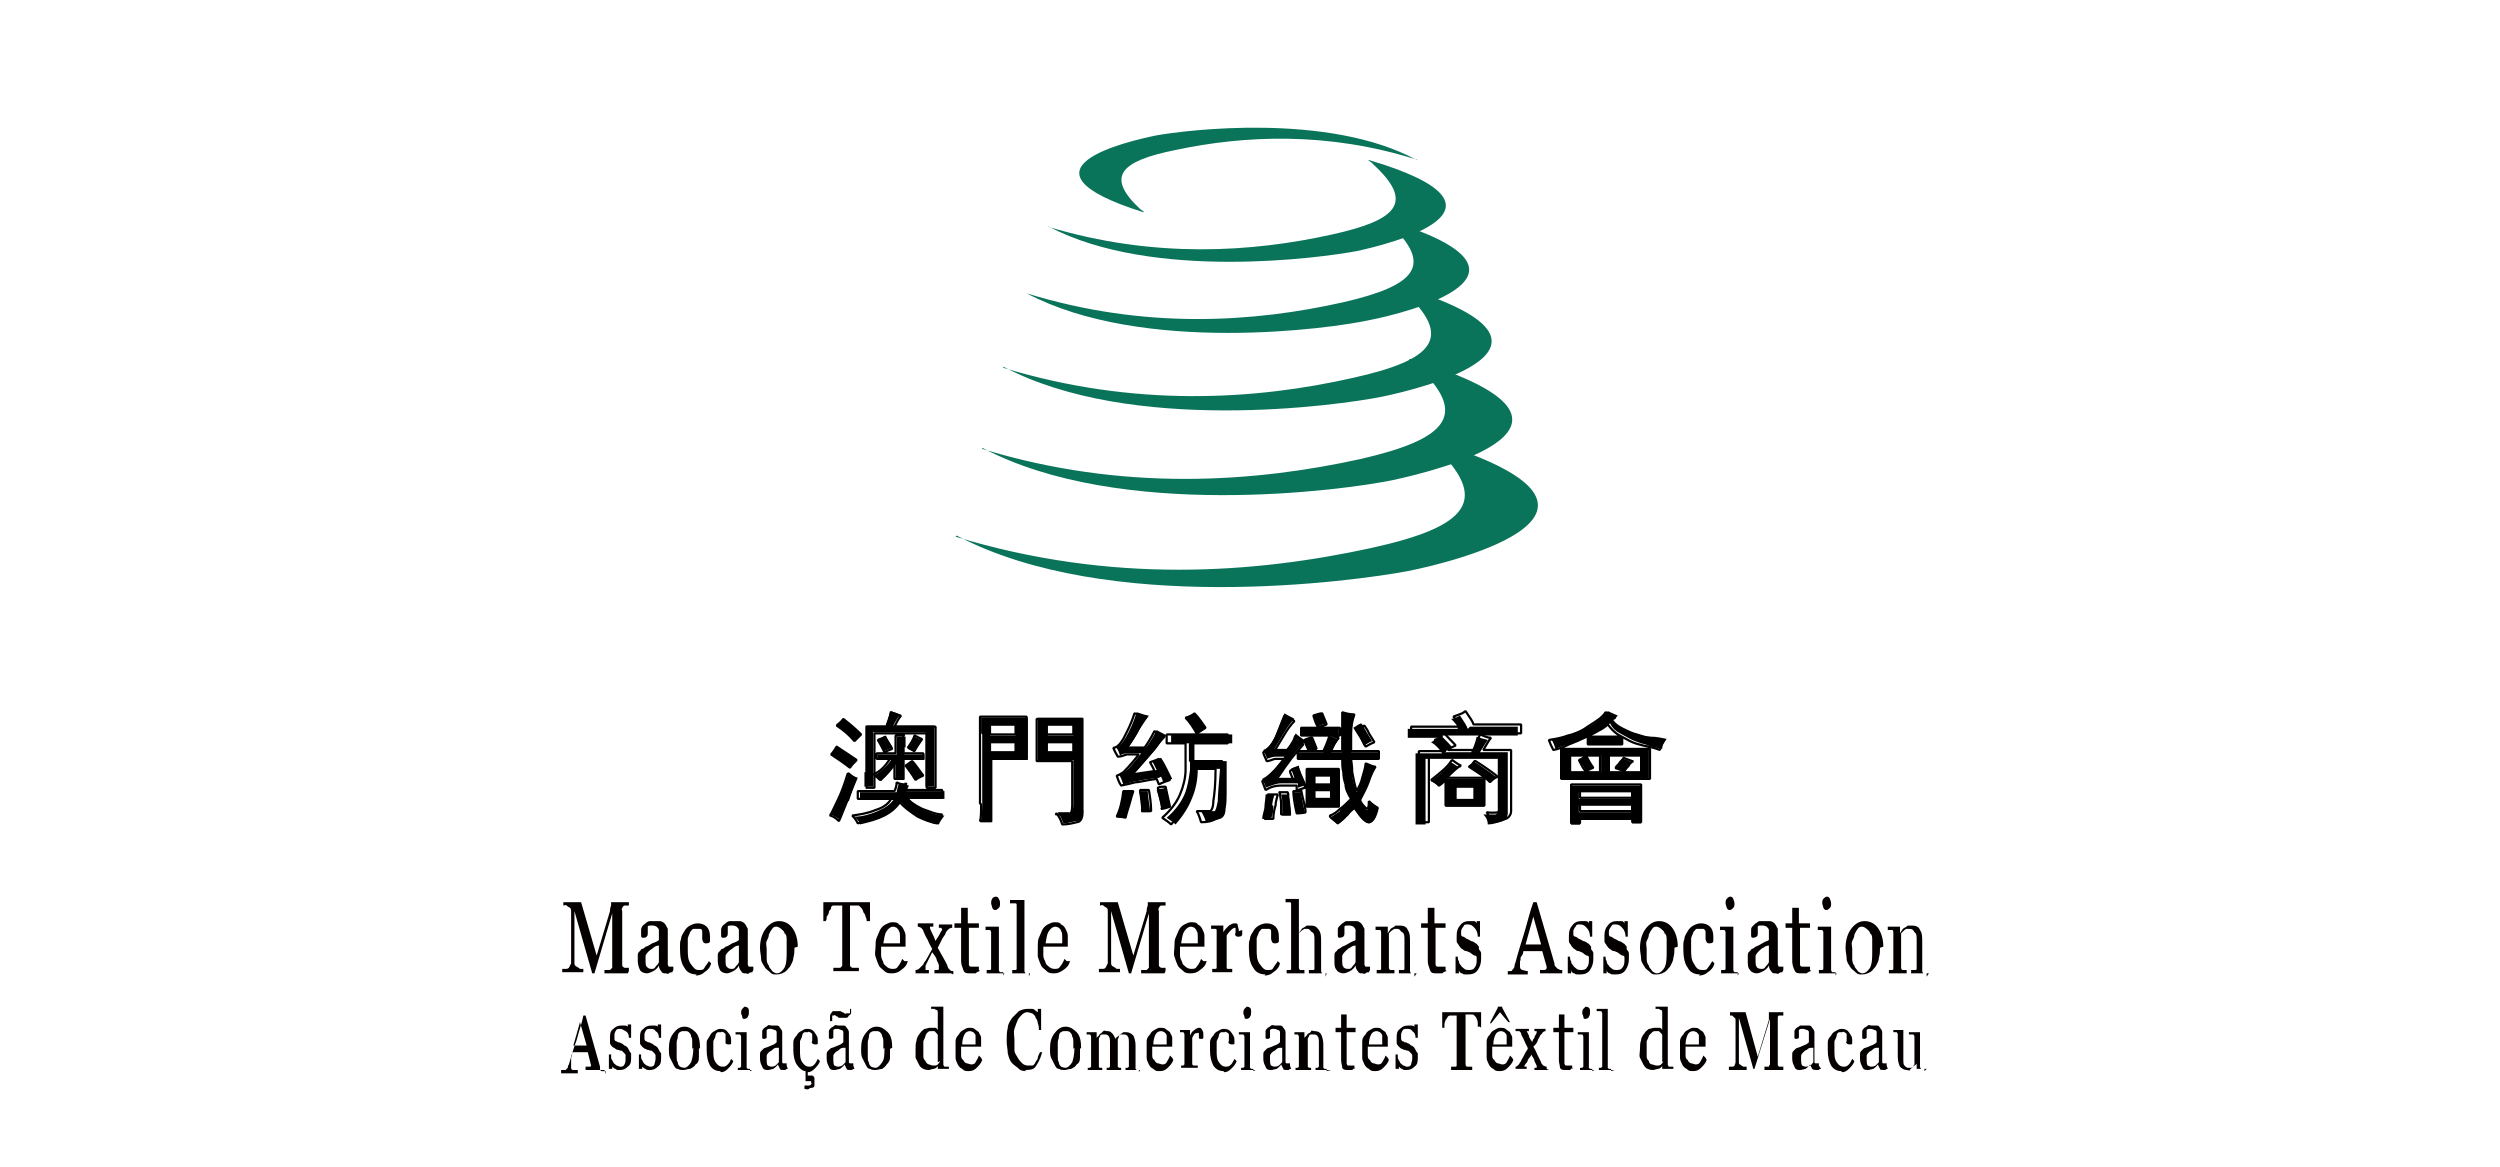 <svg xmlns="http://www.w3.org/2000/svg" xmlns:xlink="http://www.w3.org/1999/xlink" id="_&#x5716;&#x5C64;_1" data-name="&#x5716;&#x5C64;_1" viewBox="0 0 225 105"><defs><style>      .st0, .st1 {        fill: none;      }      .st1 {        stroke: #000;        stroke-linejoin: bevel;        stroke-width: .2px;      }      .st2 {        fill: #0a745b;        fill-rule: evenodd;      }      .st3 {        fill: #040000;      }      .st4 {        clip-path: url(#clippath);      }    </style><clipPath id="clippath"><rect class="st0" x="32.1" y="-2.4" width="161.3" height="109.8"></rect></clipPath></defs><rect class="st0" x="-8185.4" y="-4092.6" width="9759.9" height="6642"></rect><rect class="st0" x="-8185.4" y="-3944.7" width="9759.9" height="6642"></rect><rect class="st0" x="-8185.4" y="-3944.7" width="9759.9" height="6642"></rect><rect class="st0" x="-8185.4" y="-3944.7" width="9759.9" height="6642"></rect><g><rect class="st0" x="31.6" y="-2.4" width="161.3" height="109.8"></rect><g class="st4"><path class="st1" d="M79.7,66.3c-.2.1-.4.2-.7.3.2.3.4.7.6,1.1.2-.1.4-.2.7-.3-.2-.3-.4-.7-.6-1ZM82.3,67.6c.2-.4.5-.8.7-1.1-.2,0-.4-.2-.7-.3-.1.4-.4.8-.6,1.1.2,0,.4.2.6.3ZM82.1,68.5c-.2.1-.4.3-.6.4.3.4.6.8.9,1.3.2-.2.5-.3.7-.4-.4-.5-.7-1-1-1.3ZM75.9,64.7c-.2.3-.4.4-.6.6.6.4,1.1.8,1.6,1.4.2-.2.4-.4.6-.6-.6-.6-1.1-1-1.6-1.4ZM75.3,67.2c-.2.3-.3.5-.5.7.6.4,1.2.8,1.7,1.2.1-.2.3-.4.6-.7-.6-.4-1.2-.8-1.8-1.2ZM77.1,70.1c-.2,0-.5-.3-.8-.5-.3,1-.6,1.8-.9,2.4-.3.6-.5,1.1-.7,1.4.4.1.6.3.8.5.2-.4.4-1,.7-1.7.3-.7.5-1.4.8-2.1ZM81.4,66.2h-.8c0,.4,0,.7,0,1v.6h-1.7v.5h1.2c-.4.6-.8,1.1-1.5,1.4.2.1.4.3.6.5.6-.5,1-1,1.3-1.5,0,.3,0,.8,0,1.4h.8c0-.6,0-1.2,0-1.8h1.8v-.5h-1.8v-.7c0-.3,0-.6,0-1ZM81.6,70.6c-.3,0-.6,0-.9-.2,0,.3-.1.6-.2.8h-1.5c-.5,0-1.1,0-1.8,0v.7c.7,0,1.3,0,1.8,0h1.2c-.2.4-.7.8-1.4,1-.7.3-1.4.4-2.1.5.3.3.4.5.5.7.8-.2,1.6-.4,2.2-.7.6-.3,1.1-.7,1.5-1.3.5.6,1.1,1,1.7,1.4.6.3,1.2.5,1.7.6,0-.2.3-.5.5-.8-.6,0-1.2-.3-1.8-.5-.6-.3-1.1-.6-1.4-1h2.1c.3,0,.6,0,1.1,0v-.7c-.5,0-.9,0-1.2,0h-2.4c0-.1.1-.3.3-.6ZM77.9,70.9h.8v-4.9h4.7v4.9h.8c0-.5,0-1,0-1.5v-2.6c0-.5,0-.9,0-1.4h-3.7c.2-.4.4-.8.6-1-.3,0-.6-.2-.9-.3-.1.5-.3,1-.4,1.3h-1.8c0,.4,0,.9,0,1.5v2.7c0,.4,0,.9,0,1.3Z"></path><path class="st1" d="M89.1,66.8h2.3v.9h-2.3v-.9ZM94.2,66.8h2.4v.9h-2.4v-.9ZM89.1,65.2h2.3v.9h-2.3v-.9ZM94.2,65.2h2.4v.9h-2.4v-.9ZM88.3,72.4c0,.7,0,1.2-.1,1.5h1c0-.5,0-1,0-1.5v-4.1h3.2c0-.4,0-.9,0-1.3v-1.5c0-.3,0-.6,0-1h-4.2c0,.6,0,1,0,1.4v6.4ZM95.1,73.2c.2.3.4.6.5,1,.5,0,.9-.1,1.3-.2.4,0,.6-.5.5-1.2v-6.8c0-.3,0-.7,0-1.3h-4.1c0,.4,0,.8,0,1.1v1c0,.6,0,1.2,0,1.7h3.2v4c0,.5-.1.8-.4.8-.3,0-.6,0-1.1,0Z"></path><path class="st1" d="M104.5,72.8c.2,0,.5-.1.8-.2l-.4-1.8c-.3,0-.5,0-.7.1.1.6.3,1.2.4,1.8ZM107.5,64.2c-.2.2-.5.3-.8.4.4.4.7.9,1,1.4.2-.1.5-.3.8-.5-.3-.4-.6-.9-1-1.3ZM103.6,73c0-.7-.1-1.3-.2-1.9-.2,0-.5,0-.8,0,.1.7.2,1.3.2,1.9.3,0,.6,0,.8,0ZM102,71.2c-.4,0-.7,0-.9,0-.1.9-.3,1.7-.6,2.3.2,0,.5,0,.8.1.1-.5.3-1,.4-1.4.1-.4.2-.7.3-1ZM104.5,70.5c.2-.1.5-.2.8-.3-.3-.6-.6-1.3-1-1.9-.2.1-.5.2-.8.3.1.2.3.5.4.8-.7.1-1.4.2-2,.3,1-1.1,1.6-1.9,2-2.3.3-.4.6-.8.9-1.1-.3-.1-.6-.3-.9-.5-.3.6-.6,1.1-.9,1.5-.5,0-1,0-1.6,0,.4-.5.7-1,1-1.6.3-.6.6-1,.8-1.2-.3,0-.7-.2-1.1-.3-.3,1-.7,1.7-1,2.3-.3.5-.6.8-.9.8.1.3.3.6.4.8.3,0,.5-.1.8-.2.3,0,.6,0,1.1,0-.7.9-1.2,1.4-1.4,1.6-.3.2-.5.3-.6.3.1.3.2.6.4.9.5-.1.9-.2,1.3-.3.4,0,1-.2,1.9-.3l.2.5ZM106.6,66.1c-.6,0-1.1,0-1.6,0v.8c.6,0,1.1,0,1.7,0,0,.9,0,1.7,0,2.4,0,.7-.2,1.5-.5,2.2-.3.7-.8,1.4-1.6,2.1.3.2.6.4.8.6.7-.8,1.2-1.6,1.5-2.4.3-.8.5-1.7.5-2.6h2c0,1.3-.1,2.3-.2,2.9,0,.6-.2.9-.3.9-.1,0-.5,0-1.2,0,.2.3.3.7.4,1,.6,0,1-.1,1.3-.3.3-.1.5-.4.5-.9,0-.5.1-1,.1-1.5,0-.5,0-1,0-1.5,0-.5,0-1,0-1.3h-2.9v-1.6h2.2c.4,0,.8,0,1.2,0v-.8c-.4,0-.9,0-1.2,0h-3.1Z"></path><path class="st1" d="M119,64.2c-.2,0-.5.1-.8.2.1.3.2.7.4,1,.3,0,.5-.1.8-.2-.1-.3-.3-.7-.4-1ZM118.5,67.4c-.2-.5-.3-.8-.4-1-.3,0-.5.1-.7.2,0,.2.2.5.4,1,.2,0,.4-.2.7-.2ZM118.3,71.1h1.5v.8h-1.5v-.8ZM118.3,69.8h1.5v.8h-1.5v-.8ZM122,65.6c.2.3.3.5.5.8.1.3.3.5.4.8.2-.1.5-.3.8-.4-.2-.3-.3-.5-.5-.8-.1-.3-.3-.5-.4-.7-.2.1-.5.2-.7.4ZM117.1,71.2c-.2,0-.5,0-.7,0,0,.4.1,1.1.3,2,.2,0,.5,0,.8-.1,0-.4-.2-1-.4-2ZM115.2,71.4c0,.3.1.6.1.9,0,.3,0,.7,0,1,.2,0,.5,0,.8,0,0-.4-.1-1-.2-2-.3,0-.5,0-.8,0ZM114.9,71.5c-.3,0-.6,0-.8,0,0,.4,0,.8-.1,1.1,0,.3-.1.7-.2,1.1.2,0,.5,0,.8,0,0-.5.1-.9.2-1.2,0-.3.1-.6.2-1ZM118.1,65.5c-.2,0-.5,0-1,0v.7c.5,0,.8,0,1.1,0h1.5c.1,0,.4,0,.9,0v-.7c-.4,0-.7,0-.9,0h-1.6ZM116.6,66.2c-.1.4-.4.9-.8,1.4-.4,0-.8,0-1.1,0,.3-.5.6-1,.9-1.5.3-.5.6-.9.9-1.2-.3-.2-.6-.3-.9-.5-.3.7-.5,1.3-.8,2-.3.6-.7,1.1-1.1,1.3,0,.2.2.5.3.8.3,0,.6-.2.8-.2.2,0,.5,0,.8,0-.4.5-.7.9-1,1.2-.3.3-.6.6-1,.8.1.3.2.5.3.8.5-.3.9-.4,1.4-.4.4,0,.9,0,1.4,0v.4c.3,0,.6-.2.8-.2-.4-.9-.6-1.5-.7-1.8-.2,0-.5.1-.7.3,0,.2.2.5.3.8-.8,0-1.3,0-1.6,0,.4-.4.7-1,1.1-1.5.4-.6.9-1.1,1.4-1.7-.3-.2-.5-.4-.8-.6ZM120.5,72.6c0-.4,0-.8,0-1.2v-.9c0-.5,0-.9,0-1.3h-2.9c0,.5,0,.9,0,1.3v1c0,.3,0,.7,0,1.1h2.9ZM119.7,73.5c.2.2.5.4.7.6.4-.3.6-.6.9-.8.2-.3.4-.4.6-.6.6.9,1,1.3,1.3,1.3.3,0,.6-.4.8-1.3-.2-.1-.5-.3-.8-.6,0,.6-.1.8-.3.6s-.4-.4-.5-.7c.3-.6.6-1.1.8-1.7.2-.6.4-1,.6-1.3-.3,0-.6-.2-.9-.3,0,.4-.2.9-.3,1.3-.1.5-.3.8-.5,1.2-.2-.6-.3-1.2-.4-1.7,0-.6-.1-1-.1-1.2h1.2c.3,0,.7,0,1.3,0v-.7c-.6,0-1,0-1.3,0h-1.2c0-.5,0-1,0-1.6s.1-1.2.3-1.7c-.4,0-.8-.1-1.1-.2,0,1,0,1.8,0,2.3,0,.5,0,.9,0,1.2h-1c.2-.5.4-.9.7-1.2-.3,0-.6-.2-.8-.3-.2.6-.4,1.1-.6,1.5h-1.1c-.4,0-.8,0-1.2,0v.7c.4,0,.8,0,1.2,0h2.8c0,.4,0,.8.1,1.2,0,.4.1.8.2,1.1,0,.4.2.8.5,1.3-.4.4-.7.7-1,.9-.3.3-.6.5-.9.6Z"></path><path class="st1" d="M132.7,68.5c-.1.2-.3.4-.5.5.9.6,1.6,1,1.9,1.4.2-.2.4-.4.7-.5-.5-.4-1.2-.9-2-1.4ZM131,70.8h1.7v1.2h-1.7v-1.2ZM130.6,68.5c-.3.5-.9,1-1.8,1.7.3.1.5.3.7.5.2-.1.4-.3.6-.5,0,.3,0,.7,0,1.1s0,.8,0,1.2h3.5c0-.4,0-.8,0-1.3s0-.8,0-1.2h-3.4c.6-.6,1-1,1.3-1.1-.3-.1-.5-.3-.8-.5ZM131.6,64.2c-.3.1-.5.2-.8.3.3.3.5.6.6.9h-2.7c-.7,0-1.2,0-1.7,0v.8c.5,0,1.1,0,1.8,0h1c-.2.2-.4.3-.7.4.5.4.8.7,1,1h-2.4c0,.6,0,1,0,1.3v3.6c0,.3,0,.8,0,1.5h.9v-5.9h6.5v4.6c0,.2,0,.3-.2.4-.1,0-.5.1-1.1,0,.2.3.3.6.4.9.6,0,1-.2,1.3-.3.3-.1.5-.4.5-.7v-4.1c0-.6,0-1,0-1.4h-2.5c.3-.5.5-.9.7-1.1-.4,0-.7-.2-1-.3-.2.5-.4,1-.5,1.4h-2.4c.2-.2.5-.3.7-.4-.1-.2-.5-.5-1-1.1h5.1c.6,0,1.2,0,1.8,0v-.8c-.6,0-1.2,0-1.8,0h-2.5c0-.2-.3-.6-.7-1.2Z"></path><path class="st1" d="M146.9,68.5c-.3-.1-.5-.2-.8-.3,0,.1-.2.3-.3.4-.1.2-.3.3-.4.5.3,0,.6.1.8.3.1-.2.3-.4.4-.5,0-.1.2-.3.4-.4ZM142.8,68.1c-.2,0-.4.2-.7.3.2.4.4.8.6,1,.1,0,.4-.2.7-.3-.3-.4-.5-.8-.6-1ZM143.8,66.3c-.3,0-.6,0-.9,0v.7c.4,0,.7,0,1,0h1.2c.2,0,.5,0,.9,0v-.7c-.4,0-.7,0-.9,0h-1.3ZM142.2,71.2h4.7v.6h-4.7v-.6ZM142.2,72.4h4.7v.6h-4.7v-.6ZM141.3,68h2.7v1.5h-2.7v-1.5ZM144.8,68h2.9v1.5h-2.9v-1.5ZM145.4,64.5l-.9-.4c-.1.2-.4.5-.7.7-.4.3-.8.5-1.2.8-.5.3-1,.5-1.5.6-.5.2-1.1.3-1.7.4.1.3.2.5.4.9.5-.1,1-.3,1.4-.5.5-.2,1-.4,1.4-.6.4-.2.9-.4,1.2-.6.4-.2.7-.4.9-.6.3.4.6.7.9.9.4.2.7.4,1.1.6.4.2.8.3,1.2.4.5.1,1,.2,1.5.4,0-.3.2-.6.4-.9-.4,0-.9,0-1.4-.2-.5,0-.9-.2-1.3-.3-.4-.1-.8-.3-1.2-.5-.4-.2-.7-.4-.9-.7,0-.1.1-.2.2-.3ZM141.4,72.7c0,.6,0,1.1,0,1.4h.8v-.4h4.7v.3h.8c0-.4,0-.8,0-1.3v-1.2c0-.3,0-.6,0-.9h-6.3c0,.4,0,.7,0,1v1ZM148.5,67.4h-8c0,.4,0,.7,0,.9v.8c0,.3,0,.6,0,1h8c0-.4,0-.7,0-.9v-.8c0-.3,0-.6,0-.9Z"></path></g><path class="st2" d="M86.1,48.2c13.6,7.2,35.8,4.1,40.6,3.2,4.1-.8,23.2-5.5,1.6-11.9-.3,0,.4.4.6.5,5.4,5,3.2,7.4-5.4,9.3-10.5,2.3-23.4,3.3-37.5-1"></path><path class="st2" d="M88.4,40.3c12.4,6.6,32.7,3.8,37,2.9,3.7-.8,21.2-5,1.5-10.9-.3,0,.4.3.5.5,4.9,4.5,2.9,6.7-4.9,8.5-9.5,2.1-21.4,3-34.1-.9"></path><path class="st2" d="M90.3,33c11.5,6.1,30.1,3.5,34.1,2.7,3.4-.7,19.5-4.6,1.4-10-.2,0,.3.3.5.5,4.6,4.2,2.7,6.2-4.5,7.8-8.8,2-19.7,2.7-31.5-.9"></path><path class="st2" d="M92.4,26.4c10.4,5.5,27.3,3.2,30.9,2.4,3.1-.6,17.7-4.2,1.2-9.1-.2,0,.3.3.5.4,4.1,3.8,2.4,5.6-4.1,7.1-8,1.8-17.8,2.5-28.5-.8"></path><path class="st2" d="M94.4,20.4c9.3,4.9,24.5,2.8,27.7,2.2,2.8-.6,15.9-3.8,1.1-8.2-.2,0,.3.2.4.4,3.7,3.4,2.2,5-3.7,6.3-7.2,1.6-16,2.2-25.6-.7"></path><path class="st2" d="M127.5,14.4c-7.9-4.3-20.8-2.7-23.5-2.2-2.4.5-13.5,3-1.1,6.9.2,0-.2-.2-.3-.3-3.1-2.9-1.8-4.3,3.2-5.3,6.1-1.3,13.7-1.7,21.8.9"></path><g><path d="M76.3,72.1c-.3.7-.5,1.2-.7,1.7-.2-.2-.5-.3-.8-.5.2-.3.4-.7.7-1.4.3-.6.6-1.4.9-2.4.3.3.5.4.8.5-.3.7-.6,1.4-.8,2.1ZM77.1,68.4c-.2.2-.4.4-.6.7-.5-.4-1-.8-1.7-1.2.1-.2.3-.4.5-.7.6.3,1.2.7,1.8,1.2ZM77.5,66.1c-.2.2-.4.4-.6.6-.5-.6-1-1-1.6-1.4.2-.1.4-.3.6-.6.5.4,1,.8,1.6,1.4ZM81.4,71.2h2.4c.3,0,.7,0,1.2,0v.7c-.5,0-.8,0-1.1,0h-2.1c.4.4.8.7,1.4,1s1.2.5,1.8.5c-.2.3-.4.5-.5.8-.5,0-1-.3-1.7-.6-.7-.3-1.2-.8-1.7-1.4-.4.6-.9,1-1.5,1.3-.6.3-1.3.5-2.2.7,0-.2-.3-.5-.5-.7.7,0,1.4-.2,2.1-.5s1.1-.6,1.4-1h-1.2c-.5,0-1.1,0-1.8,0v-.7c.7,0,1.3,0,1.8,0h1.5c0-.2.1-.4.2-.8.3,0,.6.1.9.2-.1.3-.2.4-.3.6ZM77.9,69.5v-2.7c0-.5,0-1,0-1.5h1.8c.1-.3.3-.8.4-1.3.4.1.7.2.9.3-.2.3-.4.6-.6,1h3.7c0,.4,0,.9,0,1.4v2.6c0,.5,0,1,0,1.5h-.8v-4.9h-4.7v4.9h-.8c0-.4,0-.9,0-1.3ZM81.4,67.2v.7h1.8v.5h-1.8c0,.6,0,1.3,0,1.8h-.8c0-.6,0-1,0-1.4-.3.5-.8,1-1.3,1.5-.2-.2-.4-.4-.6-.5.6-.4,1.1-.8,1.5-1.4h-1.2v-.5h1.7v-.6c0-.3,0-.7,0-1h.8c0,.4,0,.7,0,1ZM80.3,67.3c-.3.1-.5.2-.7.3-.2-.4-.4-.8-.6-1.1.2,0,.5-.2.7-.3.2.4.4.7.6,1ZM83.1,69.8c-.2,0-.4.2-.7.4-.3-.5-.6-.9-.9-1.3.2-.1.4-.3.6-.4.3.3.6.8,1,1.3ZM81.7,67.4c.3-.4.5-.7.6-1.1.3.1.5.3.7.3-.2.3-.5.7-.7,1.1-.2-.1-.4-.2-.6-.3Z"></path><path d="M88.3,66c0-.3,0-.8,0-1.4h4.2c0,.4,0,.8,0,1v1.5c0,.4,0,.8,0,1.3h-3.2v4.1c0,.5,0,1,0,1.5h-1c0-.4.1-.9.1-1.5v-6.4ZM91.4,66.2v-.9h-2.3v.9h2.3ZM91.4,67.7v-.9h-2.3v.9h2.3ZM96.2,73.2c.3,0,.4-.3.4-.8v-4h-3.2c0-.5,0-1.1,0-1.7v-1c0-.3,0-.6,0-1.1h4.1c0,.6,0,1.1,0,1.3v6.8c0,.7-.1,1.1-.5,1.2-.4,0-.8.2-1.3.2-.1-.3-.3-.7-.5-1,.4,0,.8,0,1.1,0ZM96.6,66.2v-.9h-2.3v.9h2.3ZM96.6,67.7v-.9h-2.3v.9h2.3Z"></path><path d="M104.3,70c-.9.1-1.6.2-1.9.3-.4,0-.8.2-1.3.3-.1-.3-.2-.6-.4-.9.1,0,.3,0,.6-.3.3-.2.7-.7,1.4-1.6-.5,0-.8,0-1.1,0-.3,0-.5,0-.8.2-.1-.3-.2-.6-.4-.8.3,0,.6-.3.9-.8.3-.5.7-1.3,1-2.3.4.1.8.3,1.1.3-.2.3-.5.7-.8,1.2-.3.6-.7,1.1-1,1.6.6,0,1.1,0,1.6,0,.3-.4.6-.9.9-1.5.3.2.6.3.9.5-.3.3-.6.6-.9,1.1-.3.4-1,1.2-2,2.3.6,0,1.2-.1,2-.3-.2-.4-.3-.6-.4-.8.3-.1.5-.2.8-.3.4.6.7,1.3,1,1.9-.3.1-.6.2-.8.3l-.2-.5ZM101.7,72.2c-.1.4-.2.9-.4,1.4-.3,0-.6,0-.8-.1.3-.6.5-1.4.6-2.3.3,0,.6,0,.9,0,0,.2-.2.5-.3,1ZM102.7,73.1c0-.6,0-1.3-.2-1.9.3,0,.6,0,.8,0,0,.6.2,1.3.2,1.9-.3,0-.5,0-.8,0ZM104.2,71c.2,0,.4,0,.7-.1l.4,1.8c-.3,0-.6.1-.8.2,0-.6-.2-1.2-.4-1.8ZM109.7,66.1c.4,0,.8,0,1.2,0v.8c-.4,0-.9,0-1.2,0h-2.2v1.6h2.9c0,.3,0,.8,0,1.3,0,.5,0,1,0,1.5,0,.5,0,1-.1,1.5,0,.5-.2.8-.5.9s-.7.2-1.3.3c0-.3-.2-.6-.4-1,.6,0,1,0,1.2,0,.1,0,.2-.4.3-.9,0-.6.1-1.5.2-2.9h-2c0,1-.2,1.9-.5,2.6-.3.8-.8,1.6-1.5,2.4-.2-.2-.5-.4-.8-.6.8-.7,1.3-1.4,1.6-2.1.3-.7.4-1.5.5-2.2,0-.7,0-1.5,0-2.4-.6,0-1.2,0-1.7,0v-.8c.5,0,1,0,1.6,0h3.1ZM108.5,65.5c-.3.2-.6.3-.8.5-.3-.5-.6-1-1-1.4.3-.1.5-.3.8-.4.4.5.7.9,1,1.3Z"></path><path d="M117.4,66.8c-.5.5-1,1.1-1.4,1.7-.4.6-.8,1.1-1.1,1.5.3,0,.8,0,1.6,0-.1-.3-.2-.5-.3-.8.2-.1.4-.2.7-.3,0,.3.3.9.7,1.8-.3,0-.5.1-.8.2v-.4c-.6,0-1,0-1.5,0-.4,0-.9.2-1.4.4,0-.3-.2-.5-.3-.8.4-.2.7-.5,1-.8.3-.3.6-.7,1-1.2-.4,0-.6,0-.8,0-.2,0-.5.1-.8.2,0-.3-.2-.5-.3-.8.5-.2.8-.6,1.1-1.3s.6-1.3.8-2c.3.2.6.3.9.5-.3.3-.6.7-.9,1.2-.3.5-.6,1-.9,1.5.3,0,.7,0,1.1,0,.4-.5.7-1,.8-1.4.2.2.5.4.8.6ZM114.6,72.5c0,.3,0,.7-.2,1.2-.3,0-.6,0-.8,0,0-.4.2-.8.2-1.1,0-.3.1-.7.1-1.1.3,0,.5,0,.8,0-.1.4-.2.7-.2,1ZM116,71.4c0,.9.2,1.6.2,2-.3,0-.6,0-.8,0,0-.4,0-.7,0-1,0-.3,0-.6-.1-.9.2,0,.5,0,.8,0ZM117.5,73.2c-.3,0-.5,0-.8.1-.1-.9-.2-1.6-.3-2,.2,0,.4,0,.7,0,.1.9.3,1.6.4,2ZM120.6,72.9c.3-.3.6-.6,1-.9-.3-.5-.4-.9-.5-1.3,0-.4-.1-.7-.2-1.1,0-.4-.1-.8-.1-1.2h-2.8c-.4,0-.8,0-1.2,0v-.7c.4,0,.8,0,1.2,0h1.1c.2-.4.4-.9.6-1.5.2.1.5.3.8.3-.2.3-.5.7-.7,1.2h1c0-.3,0-.6,0-1.2,0-.5,0-1.3,0-2.3.3,0,.7.1,1.1.2-.2.5-.3,1.1-.3,1.7s0,1.1,0,1.6h1.2c.3,0,.7,0,1.3,0v.7c-.6,0-1,0-1.3,0h-1.2c0,.3,0,.7.1,1.2,0,.6.2,1.1.4,1.7.2-.3.3-.7.5-1.2.1-.5.2-.9.3-1.3.3,0,.6.2.9.3-.2.3-.4.8-.6,1.3-.2.6-.5,1.1-.8,1.7.2.3.4.5.5.7.2.2.3,0,.3-.6.3.3.6.4.8.6-.3.8-.5,1.3-.8,1.3-.3,0-.7-.4-1.3-1.3-.2.1-.4.3-.6.6s-.5.5-.9.8c-.2-.2-.5-.4-.7-.6.3-.2.6-.4.9-.6ZM119.6,65.5c.1,0,.4,0,.9,0v.7c-.4,0-.7,0-.9,0h-1.5c-.2,0-.6,0-1.1,0v-.7c.5,0,.8,0,1,0h1.6ZM117.8,67.6c-.2-.5-.3-.8-.4-1,.2,0,.4-.2.7-.2,0,.2.2.5.4,1-.3,0-.5.1-.7.2ZM117.6,72.6c0-.4,0-.8,0-1.1v-1c0-.4,0-.9,0-1.3h2.9c0,.4,0,.9,0,1.3v.9c0,.3,0,.7,0,1.2h-2.9ZM119.4,65.2c-.3,0-.5,0-.8.2-.1-.3-.2-.6-.4-1,.3,0,.5-.1.8-.2.1.3.3.6.4,1ZM119.8,70.6v-.8h-1.5v.8h1.5ZM119.8,72v-.8h-1.5v.8h1.5ZM122.6,65.2c.1.2.3.5.4.7s.3.5.5.8c-.3.1-.5.3-.8.4-.1-.3-.2-.5-.4-.8s-.3-.5-.5-.8c.2-.1.4-.3.7-.4Z"></path><path d="M132.3,65.4h2.5c.6,0,1.2,0,1.8,0v.8c-.6,0-1.2,0-1.8,0h-5.1c.6.6.9.9,1,1.1-.2,0-.4.2-.7.4h2.4c.2-.4.4-.9.5-1.4.3.1.6.2,1,.3-.2.3-.4.6-.7,1.1h2.5c0,.3,0,.8,0,1.4v4.1c0,.3-.2.6-.5.7-.3.1-.8.3-1.3.3,0-.3-.1-.6-.4-.9.6,0,1,0,1.1,0,.1,0,.2-.2.2-.4v-4.6h-6.5v5.9h-.9c0-.7,0-1.2,0-1.5v-3.6c0-.3,0-.7,0-1.3h2.4c-.2-.3-.5-.7-1-1,.2-.1.5-.3.7-.4h-1c-.7,0-1.3,0-1.8,0v-.8c.5,0,1.1,0,1.7,0h2.8c0-.3-.3-.6-.6-.9.3,0,.6-.2.8-.3.4.6.6.9.7,1.2ZM131.5,69c-.3.1-.7.5-1.3,1.1h3.4c0,.4,0,.8,0,1.2s0,.8,0,1.3h-3.5c0-.4,0-.8,0-1.2s0-.8,0-1.1c-.2.2-.4.3-.6.5-.1-.2-.4-.3-.7-.5.9-.7,1.5-1.2,1.8-1.7.3.2.6.4.8.5ZM132.7,72v-1.2h-1.7v1.2h1.7ZM134.7,69.9c-.3.1-.5.3-.7.5-.3-.3-.9-.8-1.9-1.4.2-.1.4-.3.5-.5.8.5,1.5,1,2,1.4Z"></path><path d="M145.2,64.8c.2.3.5.5.9.7s.8.4,1.2.5c.4.1.8.3,1.3.3.5,0,.9.1,1.4.2-.2.3-.4.5-.4.9-.6-.1-1.1-.2-1.5-.4-.5-.1-.9-.3-1.2-.4-.4-.2-.7-.4-1.1-.6-.4-.2-.7-.5-.9-.9-.2.2-.5.4-.9.6-.4.2-.8.4-1.2.6-.4.2-.9.4-1.4.6-.5.2-1,.3-1.4.5-.1-.3-.2-.6-.4-.9.6,0,1.1-.2,1.7-.4.5-.2,1.1-.4,1.5-.6s.9-.5,1.2-.8.6-.5.7-.7l.9.4c0,0-.2.2-.2.3ZM148.4,68.4v.8c0,.2,0,.5,0,.9h-8c0-.4,0-.7,0-1v-.8c0-.3,0-.6,0-.9h8c0,.4,0,.7,0,.9ZM144.1,69.5v-1.5h-2.7v1.5h2.7ZM141.4,71.7c0-.3,0-.6,0-1h6.3c0,.3,0,.6,0,.9v1.2c0,.5,0,.9,0,1.3h-.8v-.3h-4.7v.4h-.8c0-.3,0-.8,0-1.4v-1ZM143.4,69.1c-.3.1-.6.2-.7.3-.1-.3-.3-.6-.6-1,.3-.1.5-.2.7-.3.1.2.3.6.6,1ZM146.8,71.9v-.6h-4.7v.6h4.7ZM146.8,73.1v-.6h-4.7v.6h4.7ZM145.1,66.3c.2,0,.5,0,.9,0v.7c-.4,0-.7,0-.9,0h-1.2c-.2,0-.6,0-1,0v-.7c.3,0,.6,0,.9,0h1.3ZM147.7,69.5v-1.5h-2.9v1.5h2.9ZM146.5,69c0,.1-.2.3-.4.5-.2-.1-.5-.2-.8-.3.2-.2.3-.3.4-.5.1-.2.2-.3.3-.4.2,0,.5.1.8.3-.1.2-.3.3-.4.4Z"></path></g><g><path class="st3" d="M56.5,87.6h-2.1v-.3c0,0,.2,0,.3,0,.1,0,.2,0,.2,0,0,0,.1-.1.2-.2,0,0,0-.2,0-.3v-4.6h0l-1.6,5.4h-.2l-1.6-5.6h0v3.8c0,.4,0,.6,0,.8,0,.2,0,.3.2.4,0,0,.2.1.3.2.2,0,.3,0,.3,0v.3h-1.9v-.3c.1,0,.2,0,.3,0s.2,0,.3-.1c0,0,.1-.2.2-.4,0-.2,0-.5,0-.9v-3.3c0-.2,0-.3,0-.5,0-.1,0-.2-.1-.3,0,0-.2-.1-.3-.2s-.2,0-.3,0v-.3h1.6l1.4,4.8,1.2-4c0-.1,0-.3.1-.5,0-.2,0-.3,0-.3h1.6v.3c0,0-.1,0-.2,0,0,0-.2,0-.2,0,0,0-.1,0-.2.2s0,.2,0,.3v4.6c0,.1,0,.2,0,.3,0,0,0,.1.2.2,0,0,.1,0,.2,0s.2,0,.2,0v.3Z"></path><path class="st3" d="M60.5,87.5c-.1,0-.2,0-.3.1s-.2,0-.3,0c-.2,0-.3,0-.4-.2-.1-.1-.2-.3-.2-.5h0c-.1.2-.3.4-.5.5-.2.1-.4.2-.6.2s-.5-.1-.6-.3-.2-.5-.2-.8,0-.3,0-.5c0-.1,0-.3.2-.4,0,0,.1-.2.2-.2s.2-.1.3-.2c.1,0,.3-.1.6-.3.3-.1.5-.2.6-.3v-.4s0-.1,0-.2c0-.1,0-.2,0-.3,0-.1-.1-.2-.2-.3,0,0-.2-.1-.3-.1s-.2,0-.3,0c0,0-.2,0-.2.1,0,0,0,.1,0,.3,0,.1,0,.2,0,.3s0,.2-.1.3-.2.1-.3.1-.2,0-.2-.2,0-.2,0-.4,0-.3.1-.4c0-.1.2-.2.3-.3,0,0,.2-.2.4-.2s.3,0,.4,0,.4,0,.5,0,.3.1.4.2c.1.1.2.3.3.5,0,.2,0,.4,0,.7,0,.4,0,.8,0,1.1,0,.3,0,.7,0,1.1s0,.2,0,.3c0,0,0,.1.1.2,0,0,0,0,.2,0,0,0,.1,0,.2,0v.3ZM59.3,85.1c-.2,0-.4.1-.5.2s-.3.2-.4.3c-.1.1-.2.2-.3.4,0,.1,0,.3,0,.5s0,.4.1.5.2.2.4.2.3,0,.4-.2c.1-.1.2-.2.3-.4v-1.6Z"></path><path class="st3" d="M62.7,87.7c-.5,0-.9-.2-1.1-.6-.3-.4-.4-1-.4-1.7s0-.6.1-.9c0-.3.2-.5.3-.7.1-.2.3-.4.5-.5.2-.1.4-.2.7-.2s.6.1.8.3c.2.2.3.5.3.9s0,.3,0,.4-.1.2-.3.2-.2,0-.3-.1c0,0-.1-.2-.1-.3s0-.3,0-.4c0-.1,0-.2,0-.3,0,0,0-.2-.2-.2,0,0-.2,0-.3,0s-.2,0-.3,0-.2.2-.3.3c0,.1-.2.4-.2.6,0,.3,0,.6,0,.9,0,.6,0,1,.3,1.4s.4.5.7.5.4,0,.5-.2.3-.4.4-.6l.2.2c-.1.4-.3.6-.6.8-.2.2-.5.3-.8.3Z"></path><path class="st3" d="M67.7,87.5c-.1,0-.2,0-.3.1s-.2,0-.3,0c-.2,0-.3,0-.4-.2-.1-.1-.2-.3-.2-.5h0c-.1.2-.3.4-.5.5-.2.1-.4.2-.6.2s-.5-.1-.6-.3-.2-.5-.2-.8,0-.3,0-.5c0-.1,0-.3.2-.4,0,0,.1-.2.2-.2s.2-.1.3-.2c.1,0,.3-.1.6-.3.3-.1.5-.2.6-.3v-.4s0-.1,0-.2c0-.1,0-.2,0-.3,0-.1-.1-.2-.2-.3,0,0-.2-.1-.3-.1s-.2,0-.3,0c0,0-.2,0-.2.1,0,0,0,.1,0,.3,0,.1,0,.2,0,.3s0,.2-.1.3-.2.1-.3.1-.2,0-.2-.2,0-.2,0-.4,0-.3.1-.4c0-.1.2-.2.3-.3,0,0,.2-.2.4-.2s.3,0,.4,0,.4,0,.5,0,.3.1.4.2c.1.1.2.3.3.5,0,.2,0,.4,0,.7,0,.4,0,.8,0,1.1,0,.3,0,.7,0,1.1s0,.2,0,.3c0,0,0,.1.1.2,0,0,0,0,.2,0,0,0,.1,0,.2,0v.3ZM66.5,85.1c-.2,0-.4.1-.5.2s-.3.2-.4.3c-.1.1-.2.2-.3.4,0,.1,0,.3,0,.5s0,.4.1.5.2.2.4.2.3,0,.4-.2c.1-.1.2-.2.3-.4v-1.6Z"></path><path class="st3" d="M71.5,85.3c0,.3,0,.6-.1.9,0,.3-.2.6-.3.8-.2.2-.3.4-.5.5-.2.1-.4.2-.7.2s-.4,0-.6-.2-.4-.3-.5-.5c-.1-.2-.3-.4-.3-.7,0-.3-.1-.6-.1-1,0-.7.2-1.3.5-1.7.3-.4.7-.7,1.2-.7s.9.2,1.2.6c.3.4.5,1,.5,1.7ZM70.8,85.3c0-.2,0-.5,0-.7,0-.2,0-.5-.2-.6,0-.2-.2-.3-.3-.4s-.3-.2-.4-.2-.3,0-.4.2c-.1.1-.2.3-.3.5,0,.2-.1.4-.2.6s0,.5,0,.7,0,.6,0,.8c0,.2,0,.5.2.7,0,.2.2.3.3.5.1.1.3.2.4.2.3,0,.5-.2.7-.5.2-.4.2-.9.2-1.5Z"></path><path class="st3" d="M78.2,82.9h-.2c0-.1,0-.2-.1-.4,0-.1-.1-.3-.2-.4,0-.1-.1-.3-.2-.4s-.2-.2-.2-.2c0,0-.2,0-.3,0-.1,0-.2,0-.3,0h-.2v5.1c0,0,0,.2,0,.3,0,0,0,.1.2.2,0,0,.1,0,.3,0,.1,0,.2,0,.3,0v.3h-2.3v-.3c0,0,.2,0,.3,0,.1,0,.2,0,.3,0,0,0,.1,0,.2-.2,0,0,0-.2,0-.3v-5.1h-.2c0,0-.2,0-.3,0-.1,0-.2,0-.3,0,0,0-.2,0-.2.2s-.2.2-.2.4c0,.1-.1.3-.2.4,0,.2,0,.3-.1.4h-.2v-1.7h4.2v1.7Z"></path><path class="st3" d="M81.7,86.5c-.1.4-.3.6-.6.8-.2.2-.5.3-.8.3s-.5,0-.7-.2-.4-.3-.5-.5c-.1-.2-.2-.5-.3-.8s0-.6,0-.9,0-.6.1-.8.2-.5.3-.7c.1-.2.3-.4.5-.5.2-.1.4-.2.6-.2s.5,0,.6.2c.2.1.3.2.4.4.1.2.2.4.2.6,0,.2,0,.5,0,.7v.3h-2.2c0,.3,0,.6,0,.8,0,.2.1.4.2.6,0,.2.2.3.3.4.1.1.3.2.5.2s.4,0,.5-.2c.1-.1.3-.4.4-.7l.2.2ZM81,84.8c0-.2,0-.3,0-.5s0-.4-.1-.5c0-.1-.1-.2-.2-.3,0,0-.2-.1-.3-.1-.2,0-.4.1-.6.4s-.2.6-.3,1.1h1.5Z"></path><path class="st3" d="M85.6,87.6h-1.5v-.3c.1,0,.2,0,.3,0,0,0,.1,0,.1-.1s0,0,0-.1c0,0,0-.1,0-.2,0-.1-.1-.3-.2-.5,0-.2-.2-.4-.4-.7-.1.2-.2.4-.3.6s-.2.4-.3.6c0,0,0,0,0,.1,0,0,0,0,0,.1,0,0,0,.1,0,.2,0,0,.2,0,.3,0v.3h-1.2v-.3c.2,0,.3-.1.4-.2,0,0,.2-.2.3-.3,0-.1.2-.3.3-.5s.3-.5.5-.9c-.1-.2-.3-.5-.4-.8-.2-.3-.3-.6-.4-.8,0-.1-.1-.2-.2-.3,0,0-.2-.1-.3-.1v-.3h1.4v.3c0,0-.1,0-.2,0,0,0-.1,0-.1,0s0,0,0,0,0,0,0,.1c0,.1.1.3.2.5.1.2.2.4.3.7,0-.1.2-.3.3-.5.1-.2.2-.4.3-.5,0,0,0,0,0,0,0,0,0,0,0,0,0,0,0-.1-.1-.2,0,0-.2,0-.2,0v-.3h1.2v.3c-.2,0-.3.1-.4.2,0,0-.2.2-.2.3,0,.1-.2.3-.3.5-.1.2-.2.4-.4.8.2.4.4.7.5.9s.3.5.4.8c0,.1.1.2.2.3s.2.1.3.1v.3Z"></path><path class="st3" d="M88.2,87.4c-.1,0-.3.1-.4.2-.1,0-.3,0-.5,0-.3,0-.5,0-.6-.3s-.2-.5-.2-.8v-3h-.6v-.4h.6v-1.4h.6v1.4h1v.4h-.9v2.5c0,.2,0,.3,0,.5,0,.1,0,.2,0,.3,0,0,0,.2.2.2,0,0,.2,0,.3,0s.1,0,.2,0c.1,0,.2,0,.2,0v.3Z"></path><path class="st3" d="M90.4,87.6h-1.6v-.3c0,0,.1,0,.2,0,0,0,.1,0,.1,0,0,0,.1,0,.1-.1,0,0,0-.2,0-.3v-2.7c0,0,0-.2,0-.3,0,0,0-.1-.1-.2,0,0-.1,0-.2,0,0,0-.2,0-.2,0v-.3h1.2c0,0,0,0,0,0v3.6c0,.1,0,.2,0,.3,0,0,0,.1.1.2,0,0,0,0,.1,0,0,0,0,0,.2,0v.3ZM90,81.3c0,.2,0,.3-.1.4s-.2.2-.3.2-.2,0-.3-.2c0-.1-.1-.3-.1-.4s0-.3.1-.4c0-.1.2-.2.3-.2s.2,0,.3.2.1.2.1.4Z"></path><path class="st3" d="M92.7,87.6h-1.6v-.3c0,0,.1,0,.2,0,0,0,.1,0,.1,0,0,0,.1,0,.1-.1,0,0,0-.2,0-.3v-5.1c0-.1,0-.2,0-.3s0-.2-.1-.2c0,0-.1,0-.2,0-.1,0-.2,0-.3,0v-.3h1.3c0,0,0,0,0,0v6.1c0,.1,0,.2,0,.3,0,0,0,.1.1.2,0,0,0,0,.1,0,0,0,.1,0,.2,0v.3Z"></path><path class="st3" d="M96.3,86.5c-.1.4-.3.6-.6.8s-.5.3-.8.3-.5,0-.7-.2-.4-.3-.5-.5-.2-.5-.3-.8c0-.3,0-.6,0-.9s0-.6.1-.8.2-.5.3-.7c.1-.2.3-.4.5-.5.2-.1.4-.2.6-.2s.5,0,.6.2c.2.1.3.2.4.4.1.2.2.4.2.6,0,.2,0,.5,0,.7v.3h-2.2c0,.3,0,.6,0,.8,0,.2.1.4.2.6,0,.2.2.3.3.4.1.1.3.2.5.2s.4,0,.5-.2c.1-.1.3-.4.4-.7l.2.2ZM95.6,84.8c0-.2,0-.3,0-.5s0-.4-.1-.5c0-.1-.1-.2-.2-.3,0,0-.2-.1-.3-.1-.2,0-.4.1-.6.4s-.2.6-.3,1.1h1.5Z"></path><path class="st3" d="M104.8,87.6h-2.1v-.3c0,0,.2,0,.3,0,.1,0,.2,0,.2,0,0,0,.1-.1.2-.2,0,0,0-.2,0-.3v-4.6h0l-1.6,5.4h-.2l-1.6-5.6h0v3.8c0,.4,0,.6,0,.8,0,.2,0,.3.2.4,0,0,.2.1.3.2.2,0,.3,0,.3,0v.3h-1.9v-.3c.1,0,.2,0,.3,0s.2,0,.3-.1c0,0,.1-.2.2-.4,0-.2,0-.5,0-.9v-3.3c0-.2,0-.3,0-.5,0-.1,0-.2-.1-.3,0,0-.2-.1-.3-.2s-.2,0-.3,0v-.3h1.6l1.4,4.8,1.2-4c0-.1,0-.3.1-.5,0-.2,0-.3,0-.3h1.6v.3c0,0-.1,0-.2,0,0,0-.2,0-.2,0,0,0-.1,0-.2.2s0,.2,0,.3v4.6c0,.1,0,.2,0,.3,0,0,0,.1.2.2,0,0,.1,0,.2,0s.2,0,.2,0v.3Z"></path><path class="st3" d="M108.6,86.5c-.1.4-.3.6-.6.8-.2.2-.5.3-.8.3s-.5,0-.7-.2-.4-.3-.5-.5c-.1-.2-.2-.5-.3-.8s0-.6,0-.9,0-.6.1-.8.2-.5.3-.7c.1-.2.3-.4.5-.5.2-.1.4-.2.6-.2s.5,0,.6.2c.2.1.3.2.4.4.1.2.2.4.2.6,0,.2,0,.5,0,.7v.3h-2.2c0,.3,0,.6,0,.8,0,.2.1.4.2.6,0,.2.2.3.3.4.1.1.3.2.5.2s.4,0,.5-.2c.1-.1.3-.4.4-.7l.2.2ZM107.8,84.8c0-.2,0-.3,0-.5s0-.4-.1-.5c0-.1-.1-.2-.2-.3,0,0-.2-.1-.3-.1-.2,0-.4.1-.6.4s-.2.6-.3,1.1h1.5Z"></path><path class="st3" d="M111.8,83.7c0,.2,0,.3,0,.4,0,.1-.1.2-.3.2s-.2,0-.3-.1,0-.2,0-.3,0-.1,0-.2c0,0,0-.1,0-.2-.1,0-.2,0-.4.2-.1.1-.3.3-.4.5v2.6c0,.1,0,.2,0,.3,0,0,0,.1.1.1,0,0,.1,0,.2,0,0,0,.2,0,.2,0v.3h-1.8v-.3c0,0,.1,0,.2,0,0,0,.1,0,.1,0,0,0,.1,0,.1-.1,0,0,0-.2,0-.3v-2.7c0,0,0-.2,0-.3s0-.2-.1-.2c0,0,0,0-.2,0s-.1,0-.2,0v-.3h1.1c0,0,0,0,0,0v.6h0c.1-.2.3-.4.5-.6.2-.1.3-.2.5-.2s.3,0,.3.2c0,.1.1.3.1.5Z"></path><path class="st3" d="M113.9,87.7c-.5,0-.9-.2-1.1-.6-.3-.4-.4-1-.4-1.7s0-.6.1-.9c0-.3.2-.5.3-.7.1-.2.3-.4.5-.5.2-.1.4-.2.7-.2s.6.1.8.3c.2.2.3.5.3.9s0,.3,0,.4-.1.2-.3.2-.2,0-.3-.1c0,0-.1-.2-.1-.3s0-.3,0-.4c0-.1,0-.2,0-.3,0,0,0-.2-.2-.2,0,0-.2,0-.3,0s-.2,0-.3,0-.2.2-.3.3c0,.1-.2.4-.2.6,0,.3,0,.6,0,.9,0,.6,0,1,.3,1.4s.4.5.7.5.4,0,.5-.2.3-.4.4-.6l.2.2c-.1.4-.3.6-.6.8-.2.2-.5.3-.8.3Z"></path><path class="st3" d="M119.4,87.6h-1.6v-.3c0,0,.1,0,.2,0,0,0,.1,0,.2,0,0,0,.1,0,.1-.1,0,0,0-.2,0-.3v-2.3c0-.3,0-.6-.2-.7s-.2-.3-.4-.3-.2,0-.3,0c0,0-.2.1-.3.2,0,0-.1.1-.2.2,0,0,0,.1,0,.2v2.6c0,.1,0,.2,0,.3,0,0,0,.1.1.2,0,0,.1,0,.2,0,0,0,.1,0,.2,0v.3h-1.6v-.3c0,0,.1,0,.2,0,0,0,.1,0,.1,0,0,0,.1,0,.1-.1,0,0,0-.2,0-.3v-5.2c0-.1,0-.2,0-.3,0-.1,0-.2-.1-.2,0,0-.1,0-.2,0-.1,0-.2,0-.2,0v-.3h1.2c0,0,0,0,0,0v3.1h0c0,0,.1-.2.2-.3,0,0,.1-.2.2-.2,0,0,.2-.1.3-.2.1,0,.2,0,.4,0,.3,0,.5.1.7.4.2.3.2.6.2,1.1v2.3c0,.1,0,.2,0,.3,0,0,0,.1.1.2,0,0,0,0,.1,0,0,0,0,0,.2,0v.3Z"></path><path class="st3" d="M123.2,87.5c-.1,0-.2,0-.3.1s-.2,0-.3,0c-.2,0-.3,0-.4-.2-.1-.1-.2-.3-.2-.5h0c-.1.2-.3.4-.5.5s-.4.2-.6.2-.5-.1-.6-.3c-.2-.2-.2-.5-.2-.8s0-.3,0-.5c0-.1,0-.3.2-.4,0,0,.1-.2.2-.2,0,0,.2-.1.3-.2,0,0,.3-.1.6-.3s.5-.2.6-.3v-.4s0-.1,0-.2,0-.2,0-.3c0-.1-.1-.2-.2-.3,0,0-.2-.1-.3-.1s-.2,0-.3,0c0,0-.2,0-.2.1,0,0,0,.1,0,.3,0,.1,0,.2,0,.3s0,.2-.1.3c0,0-.2.1-.3.1s-.2,0-.2-.2c0-.1,0-.2,0-.4s0-.3.1-.4.2-.2.3-.3c.1,0,.2-.2.4-.2.1,0,.3,0,.4,0s.4,0,.5,0,.3.1.4.2c.1.1.2.3.3.5,0,.2,0,.4,0,.7,0,.4,0,.8,0,1.1,0,.3,0,.7,0,1.1s0,.2,0,.3c0,0,0,.1.1.2,0,0,0,0,.2,0s.1,0,.2,0v.3ZM122,85.1c-.2,0-.4.1-.5.2-.1,0-.3.2-.4.3-.1.1-.2.2-.3.4,0,.1,0,.3,0,.5s0,.4.1.5c0,.1.2.2.4.2s.3,0,.4-.2c.1-.1.2-.2.3-.4v-1.6Z"></path><path class="st3" d="M127.5,87.6h-1.6v-.3c0,0,.1,0,.2,0,0,0,.1,0,.2,0,0,0,.1,0,.1-.1,0,0,0-.2,0-.3v-2.3c0-.3,0-.6-.2-.7s-.2-.3-.4-.3-.2,0-.3,0c0,0-.2.1-.3.2,0,0-.1.1-.2.2,0,0,0,.1,0,.2v2.6c0,.1,0,.2,0,.3,0,0,0,.1.1.2,0,0,0,0,.2,0,0,0,.1,0,.2,0v.3h-1.6v-.3c0,0,.1,0,.2,0,0,0,.1,0,.1,0,0,0,.1,0,.1-.1,0,0,0-.2,0-.3v-2.7c0-.1,0-.2,0-.3,0,0,0-.2-.1-.2,0,0,0,0-.2,0s-.1,0-.2,0v-.3h1.1c0,0,0,0,0,0v.6h0c0,0,.1-.2.2-.3,0-.1.2-.2.2-.2,0,0,.2-.1.3-.2.1,0,.2,0,.4,0,.3,0,.6.1.7.4.2.3.2.6.2,1.1v2.3c0,.1,0,.2,0,.3,0,0,0,.1.1.2,0,0,.1,0,.1,0,0,0,0,0,.2,0v.3Z"></path><path class="st3" d="M130.2,87.4c-.1,0-.3.1-.4.2-.1,0-.3,0-.5,0-.3,0-.5,0-.6-.3s-.2-.5-.2-.8v-3h-.6v-.4h.6v-1.4h.6v1.4h1v.4h-.9v2.5c0,.2,0,.3,0,.5,0,.1,0,.2,0,.3,0,0,0,.2.2.2,0,0,.2,0,.3,0s.1,0,.2,0c.1,0,.2,0,.2,0v.3Z"></path><path class="st3" d="M133.1,85.4c0,.1.2.2.2.4,0,.1,0,.3,0,.5,0,.4-.1.7-.3,1s-.5.4-.9.4-.4,0-.5-.1c-.2,0-.3-.2-.3-.3v.3h-.3v-1.5s.2,0,.2,0c0,.1,0,.3.1.4,0,.2.1.3.2.4,0,.1.2.2.3.3s.3.1.4.1.4,0,.5-.2c.1-.1.2-.3.2-.6s0-.2,0-.3,0-.2-.2-.2c0,0-.2-.1-.3-.2s-.2-.1-.4-.2c-.1,0-.2,0-.4-.2-.1,0-.2-.2-.3-.3,0-.1-.2-.2-.2-.4,0-.2,0-.3,0-.5,0-.4.1-.7.3-.9.2-.3.5-.4.8-.4s.3,0,.4,0c.1,0,.2,0,.3.2v-.2h.3v1.4c0,0-.2,0-.2,0,0-.3-.1-.6-.3-.8s-.3-.3-.6-.3-.3,0-.4.2c-.1.1-.2.3-.2.4s0,.2,0,.3c0,0,0,.2.2.2,0,0,.2.1.3.2.1,0,.2.1.4.2.1,0,.3.1.4.2.1,0,.2.2.3.3Z"></path><path class="st3" d="M140.6,87.6h-2v-.3c.2,0,.3,0,.4,0s.2-.1.2-.2,0,0,0,0c0,0,0,0,0-.1l-.4-1.4h-1.7c0,.2-.1.4-.2.5s0,.3-.1.4c0,.1,0,.2,0,.3s0,.1,0,.2c0,.1,0,.2.2.3.1,0,.3.1.5.1v.3h-1.8v-.3c0,0,.1,0,.2,0s.2,0,.2-.1c0,0,.2-.2.2-.3,0,0,0-.2.1-.4.2-.8.5-1.7.8-2.7.3-1,.5-1.9.8-2.7h.3l1.6,5.5c0,.1,0,.2.1.3,0,0,.1.1.2.2,0,0,.1,0,.2.1,0,0,.2,0,.2,0v.3ZM138.7,85l-.7-2.5-.7,2.5h1.4Z"></path><path class="st3" d="M143.2,85.4c0,.1.2.2.2.4,0,.1,0,.3,0,.5,0,.4-.1.7-.3,1s-.5.4-.9.4-.4,0-.5-.1c-.2,0-.3-.2-.3-.3v.3h-.3v-1.5s.2,0,.2,0c0,.1,0,.3.1.4,0,.2.1.3.2.4,0,.1.2.2.3.3s.3.1.4.1.4,0,.5-.2c.1-.1.2-.3.2-.6s0-.2,0-.3,0-.2-.2-.2c0,0-.2-.1-.3-.2s-.2-.1-.4-.2c-.1,0-.2,0-.4-.2-.1,0-.2-.2-.3-.3,0-.1-.2-.2-.2-.4,0-.2,0-.3,0-.5,0-.4.1-.7.3-.9.2-.3.5-.4.8-.4s.3,0,.4,0c.1,0,.2,0,.3.2v-.2h.3v1.4c0,0-.2,0-.2,0,0-.3-.1-.6-.3-.8s-.3-.3-.6-.3-.3,0-.4.2c-.1.1-.2.3-.2.4s0,.2,0,.3c0,0,0,.2.2.2,0,0,.2.1.3.2.1,0,.2.1.4.2.1,0,.3.1.4.2.1,0,.2.2.3.3Z"></path><path class="st3" d="M146.4,85.4c0,.1.2.2.2.4,0,.1,0,.3,0,.5,0,.4-.1.7-.3,1s-.5.4-.9.4-.4,0-.5-.1c-.2,0-.3-.2-.3-.3v.3h-.3v-1.5s.2,0,.2,0c0,.1,0,.3.1.4,0,.2.1.3.2.4,0,.1.2.2.3.3s.3.1.4.1.4,0,.5-.2c.1-.1.2-.3.2-.6s0-.2,0-.3,0-.2-.2-.2c0,0-.2-.1-.3-.2s-.2-.1-.4-.2c-.1,0-.2,0-.4-.2-.1,0-.2-.2-.3-.3,0-.1-.2-.2-.2-.4,0-.2,0-.3,0-.5,0-.4.1-.7.3-.9.2-.3.5-.4.8-.4s.3,0,.4,0c.1,0,.2,0,.3.2v-.2h.3v1.4c0,0-.2,0-.2,0,0-.3-.1-.6-.3-.8s-.3-.3-.6-.3-.3,0-.4.2c-.1.1-.2.3-.2.4s0,.2,0,.3c0,0,0,.2.2.2,0,0,.2.1.3.2.1,0,.2.1.4.2.1,0,.3.1.4.2.1,0,.2.2.3.3Z"></path><path class="st3" d="M150.7,85.3c0,.3,0,.6-.1.9,0,.3-.2.6-.3.8-.2.2-.3.4-.5.5-.2.1-.4.2-.7.2s-.4,0-.6-.2-.4-.3-.5-.5c-.1-.2-.3-.4-.3-.7,0-.3-.1-.6-.1-1,0-.7.2-1.3.5-1.7.3-.4.7-.7,1.2-.7s.9.2,1.2.6c.3.4.5,1,.5,1.7ZM150,85.3c0-.2,0-.5,0-.7,0-.2,0-.5-.2-.6,0-.2-.2-.3-.3-.4s-.3-.2-.4-.2-.3,0-.4.2c-.1.1-.2.3-.3.5,0,.2-.1.4-.2.6s0,.5,0,.7,0,.6,0,.8c0,.2,0,.5.2.7,0,.2.2.3.3.5.1.1.3.2.4.2.3,0,.5-.2.7-.5.2-.4.2-.9.2-1.5Z"></path><path class="st3" d="M153,87.7c-.5,0-.9-.2-1.1-.6-.3-.4-.4-1-.4-1.7s0-.6.1-.9c0-.3.2-.5.3-.7.1-.2.3-.4.5-.5.2-.1.4-.2.7-.2s.6.1.8.3c.2.2.3.5.3.9s0,.3,0,.4c0,.1-.1.2-.3.2s-.2,0-.3-.1c0,0-.1-.2-.1-.3s0-.3,0-.4c0-.1,0-.2,0-.3,0,0-.1-.2-.2-.2,0,0-.2,0-.3,0s-.2,0-.3,0-.2.2-.3.3c0,.1-.2.4-.2.6,0,.3,0,.6,0,.9,0,.6,0,1,.3,1.4.2.4.4.5.7.5s.4,0,.5-.2c.1-.1.3-.4.4-.6l.2.2c-.1.4-.3.6-.6.8-.2.2-.5.3-.8.3Z"></path><path class="st3" d="M156.5,87.6h-1.6v-.3c0,0,.1,0,.2,0,0,0,.1,0,.1,0,0,0,.1,0,.1-.1,0,0,0-.2,0-.3v-2.7c0,0,0-.2,0-.3,0,0,0-.1-.1-.2,0,0-.1,0-.2,0,0,0-.2,0-.2,0v-.3h1.2c0,0,0,0,0,0v3.6c0,.1,0,.2,0,.3,0,0,0,.1.1.2,0,0,0,0,.1,0,0,0,0,0,.2,0v.3ZM156.1,81.3c0,.2,0,.3-.1.4s-.2.2-.3.2-.2,0-.3-.2c0-.1-.1-.3-.1-.4s0-.3.1-.4.2-.2.3-.2.2,0,.3.2c0,.1.1.2.1.4Z"></path><path class="st3" d="M160.4,87.5c-.1,0-.2,0-.3.1s-.2,0-.3,0c-.2,0-.3,0-.4-.2-.1-.1-.2-.3-.2-.5h0c-.1.2-.3.4-.5.5s-.4.2-.6.2-.5-.1-.6-.3c-.2-.2-.2-.5-.2-.8s0-.3,0-.5c0-.1,0-.3.2-.4,0,0,.1-.2.2-.2,0,0,.2-.1.3-.2,0,0,.3-.1.6-.3s.5-.2.6-.3v-.4s0-.1,0-.2,0-.2,0-.3c0-.1-.1-.2-.2-.3,0,0-.2-.1-.3-.1s-.2,0-.3,0c0,0-.2,0-.2.1,0,0,0,.1,0,.3,0,.1,0,.2,0,.3s0,.2-.1.3c0,0-.2.1-.3.1s-.2,0-.2-.2c0-.1,0-.2,0-.4s0-.3.1-.4.2-.2.3-.3c.1,0,.2-.2.4-.2.1,0,.3,0,.4,0s.4,0,.5,0,.3.1.4.2c.1.1.2.3.3.5,0,.2,0,.4,0,.7,0,.4,0,.8,0,1.1,0,.3,0,.7,0,1.1s0,.2,0,.3c0,0,0,.1.1.2,0,0,0,0,.2,0s.1,0,.2,0v.3ZM159.2,85.1c-.2,0-.4.1-.5.2-.1,0-.3.2-.4.3-.1.1-.2.2-.3.4,0,.1,0,.3,0,.5s0,.4.1.5c0,.1.2.2.4.2s.3,0,.4-.2c.1-.1.2-.2.3-.4v-1.6Z"></path><path class="st3" d="M163,87.4c-.1,0-.3.1-.4.2-.1,0-.3,0-.5,0-.3,0-.5,0-.6-.3-.1-.2-.2-.5-.2-.8v-3h-.6v-.4h.6v-1.4h.6v1.4h1v.4h-.9v2.5c0,.2,0,.3,0,.5,0,.1,0,.2,0,.3,0,0,0,.2.2.2s.2,0,.3,0,.1,0,.2,0c.1,0,.2,0,.2,0v.3Z"></path><path class="st3" d="M165.3,87.6h-1.6v-.3c0,0,.1,0,.2,0,0,0,.1,0,.1,0,0,0,.1,0,.1-.1,0,0,0-.2,0-.3v-2.7c0,0,0-.2,0-.3,0,0,0-.1-.1-.2,0,0-.1,0-.2,0,0,0-.2,0-.2,0v-.3h1.2c0,0,0,0,0,0v3.6c0,.1,0,.2,0,.3,0,0,0,.1.1.2,0,0,0,0,.1,0,0,0,0,0,.2,0v.3ZM164.8,81.3c0,.2,0,.3-.1.4s-.2.2-.3.2-.2,0-.3-.2c0-.1-.1-.3-.1-.4s0-.3.1-.4.2-.2.3-.2.2,0,.3.2c0,.1.1.2.1.4Z"></path><path class="st3" d="M169.2,85.3c0,.3,0,.6-.1.9,0,.3-.2.6-.3.8-.2.2-.3.4-.5.5-.2.1-.4.2-.7.2s-.4,0-.6-.2-.4-.3-.5-.5c-.1-.2-.3-.4-.3-.7,0-.3-.1-.6-.1-1,0-.7.2-1.3.5-1.7.3-.4.7-.7,1.2-.7s.9.2,1.2.6c.3.4.5,1,.5,1.7ZM168.5,85.3c0-.2,0-.5,0-.7,0-.2,0-.5-.2-.6,0-.2-.2-.3-.3-.4s-.3-.2-.4-.2-.3,0-.4.2c-.1.1-.2.3-.3.5,0,.2-.1.4-.2.6s0,.5,0,.7,0,.6,0,.8c0,.2,0,.5.2.7,0,.2.2.3.3.5.1.1.3.2.4.2.3,0,.5-.2.7-.5.2-.4.2-.9.2-1.5Z"></path><path class="st3" d="M173.6,87.6h-1.6v-.3c0,0,.1,0,.2,0,0,0,.1,0,.2,0,0,0,.1,0,.1-.1,0,0,0-.2,0-.3v-2.3c0-.3,0-.6-.2-.7-.1-.2-.2-.3-.4-.3s-.2,0-.3,0-.2.1-.3.2c0,0-.1.1-.2.2,0,0,0,.1,0,.2v2.6c0,.1,0,.2,0,.3,0,0,0,.1.1.2,0,0,0,0,.2,0,0,0,.1,0,.2,0v.3h-1.6v-.3c0,0,.1,0,.2,0,0,0,.1,0,.1,0,0,0,.1,0,.1-.1,0,0,0-.2,0-.3v-2.7c0-.1,0-.2,0-.3,0,0,0-.2-.1-.2,0,0,0,0-.2,0s-.1,0-.2,0v-.3h1.1c0,0,0,0,0,0v.6h0c0,0,.1-.2.2-.3,0-.1.2-.2.2-.2,0,0,.2-.1.3-.2.1,0,.2,0,.4,0,.3,0,.6.1.7.4.2.3.2.6.2,1.1v2.3c0,.1,0,.2,0,.3,0,0,0,.1.1.2,0,0,0,0,.1,0,0,0,0,0,.2,0v.3Z"></path></g><g><path class="st3" d="M54.4,96.3h-1.7v-.3c.1,0,.3,0,.4,0,0,0,.1,0,.1-.1s0,0,0,0,0,0,0,0l-.3-1.2h-1.4c0,.2,0,.3-.1.5,0,.1,0,.2,0,.4,0,.1,0,.2,0,.3,0,0,0,.1,0,.2,0,0,0,.2.2.2.1,0,.2,0,.4,0v.3h-1.5v-.3s.1,0,.2,0c0,0,.1,0,.2,0,0,0,.1-.1.2-.2,0,0,0-.2.1-.3.2-.7.4-1.4.7-2.2.2-.8.5-1.6.6-2.2h.2l1.3,4.6c0,0,0,.2,0,.2,0,0,0,.1.1.2,0,0,0,0,.2,0,0,0,.1,0,.2,0v.3ZM52.8,94.1l-.6-2.1-.6,2.1h1.2Z"></path><path class="st3" d="M56.6,94.5c0,0,.1.2.2.3,0,.1,0,.3,0,.4,0,.3,0,.6-.3.8-.2.2-.4.3-.7.3s-.3,0-.4-.1c-.1,0-.2-.1-.3-.2v.2h-.3v-1.3s.2,0,.2,0c0,0,0,.2,0,.3,0,.1.1.2.2.4,0,.1.2.2.3.3.1,0,.2.1.3.1.2,0,.3,0,.4-.2s.1-.3.1-.5,0-.2,0-.3,0-.1-.1-.2c0,0-.1-.1-.2-.2s-.2,0-.3-.1c0,0-.2,0-.3-.1s-.2-.1-.3-.2c0,0-.2-.2-.2-.3,0-.1,0-.3,0-.5,0-.3,0-.6.3-.8.2-.2.4-.3.7-.3s.2,0,.3,0c.1,0,.2,0,.3.1v-.2h.3v1.2s-.2,0-.2,0c0-.3-.1-.5-.3-.6s-.3-.2-.5-.2-.3,0-.4.2-.1.2-.1.4,0,.2,0,.3,0,.1.1.2c0,0,.1,0,.2.1,0,0,.2,0,.3.1.1,0,.2.1.3.2.1,0,.2.1.3.2Z"></path><path class="st3" d="M59.3,94.5c0,0,.1.2.2.3,0,.1,0,.3,0,.4,0,.3,0,.6-.3.8-.2.2-.4.3-.7.3s-.3,0-.4-.1c-.1,0-.2-.1-.3-.2v.2h-.3v-1.3s.2,0,.2,0c0,0,0,.2,0,.3,0,.1.1.2.2.4,0,.1.2.2.3.3.1,0,.2.1.3.1.2,0,.3,0,.4-.2,0-.1.1-.3.1-.5s0-.2,0-.3c0,0,0-.1-.1-.2,0,0-.1-.1-.2-.2s-.2,0-.3-.1c0,0-.2,0-.3-.1-.1,0-.2-.1-.3-.2,0,0-.2-.2-.2-.3,0-.1,0-.3,0-.5,0-.3,0-.6.3-.8.2-.2.4-.3.7-.3s.2,0,.3,0c.1,0,.2,0,.3.1v-.2h.3v1.2s-.2,0-.2,0c0-.3-.1-.5-.3-.6-.1-.2-.3-.2-.5-.2s-.3,0-.4.2-.1.2-.1.4,0,.2,0,.3c0,0,0,.1.1.2,0,0,.1,0,.2.1,0,0,.2,0,.3.1.1,0,.2.1.3.2.1,0,.2.1.3.2Z"></path><path class="st3" d="M62.9,94.4c0,.3,0,.5,0,.8,0,.3-.1.5-.3.6-.1.2-.3.3-.5.4-.2,0-.4.1-.6.1s-.3,0-.5-.1c-.2,0-.3-.2-.4-.4-.1-.2-.2-.4-.3-.6s-.1-.5-.1-.8c0-.6.1-1,.4-1.4s.6-.6,1-.6.7.2,1,.5.4.8.4,1.4ZM62.3,94.4c0-.2,0-.4,0-.6,0-.2,0-.4-.1-.5,0-.2-.1-.3-.2-.4s-.2-.1-.4-.1-.3,0-.4.1c-.1,0-.2.2-.2.4,0,.2-.1.3-.1.5,0,.2,0,.4,0,.6s0,.5,0,.7c0,.2,0,.4.1.5,0,.2.1.3.2.4,0,0,.2.1.4.1.2,0,.4-.2.6-.5.1-.3.2-.7.2-1.3Z"></path><path class="st3" d="M64.8,96.4c-.4,0-.7-.2-.9-.5-.2-.4-.3-.8-.3-1.4s0-.5,0-.7.2-.4.3-.6c.1-.2.2-.3.4-.4.2-.1.3-.2.5-.2s.5,0,.7.3c.2.2.3.4.3.7s0,.2,0,.3-.1.1-.2.1-.2,0-.3-.1c0,0,0-.2,0-.2s0-.2,0-.3c0-.1,0-.2,0-.3,0,0,0-.1-.2-.2s-.1,0-.2,0-.2,0-.3,0c0,0-.2.1-.2.3,0,.1-.1.3-.2.5,0,.2,0,.5,0,.8,0,.5,0,.8.2,1.1s.4.4.6.4.3,0,.5-.2.2-.3.3-.5l.2.2c-.1.3-.3.5-.5.7s-.4.3-.6.3Z"></path><path class="st3" d="M67.7,96.3h-1.3v-.2s0,0,.1,0c0,0,0,0,.1,0,0,0,0,0,.1-.1,0,0,0-.1,0-.2v-2.3c0,0,0-.2,0-.2,0,0,0-.1-.1-.2,0,0,0,0-.2,0,0,0-.1,0-.2,0v-.2h1c0,0,0,0,0,0v3c0,0,0,.2,0,.2,0,0,0,0,.1.1,0,0,0,0,.1,0s0,0,.1,0v.2ZM67.4,91.1c0,.1,0,.3-.1.4,0,.1-.2.2-.3.2s-.2,0-.2-.2c0-.1-.1-.2-.1-.3s0-.3.1-.4.2-.2.2-.2.2,0,.3.1.1.2.1.3Z"></path><path class="st3" d="M70.9,96.2c0,0-.2,0-.2.1,0,0-.1,0-.2,0-.1,0-.3,0-.3-.1,0,0-.1-.2-.2-.4h0c-.1.2-.3.3-.4.4-.1,0-.3.1-.5.1s-.4,0-.5-.3c-.1-.2-.2-.4-.2-.7s0-.3,0-.4c0-.1,0-.2.1-.3,0,0,.1-.1.2-.2,0,0,.1-.1.2-.1,0,0,.3-.1.5-.2.3-.1.4-.2.5-.3v-.4s0,0,0-.2c0,0,0-.2,0-.3,0,0,0-.2-.2-.2,0,0-.2-.1-.3-.1s-.2,0-.2,0c0,0-.1,0-.2.1,0,0,0,.1,0,.2s0,.2,0,.3,0,.2,0,.2-.1.1-.2.1-.2,0-.2-.1c0,0,0-.2,0-.3s0-.2,0-.3c0-.1.1-.2.2-.3,0,0,.2-.1.3-.2s.2,0,.4,0,.3,0,.4,0c.1,0,.2,0,.3.2,0,0,.2.2.2.4,0,.2,0,.4,0,.6,0,.4,0,.7,0,1s0,.6,0,.9,0,.2,0,.2,0,.1.1.1c0,0,0,0,.1,0,0,0,.1,0,.2,0v.2ZM69.9,94.3c-.2,0-.3.1-.4.2s-.2.1-.3.2c0,0-.2.2-.2.3,0,.1,0,.3,0,.4s0,.4.1.5c0,0,.2.1.3.1s.2,0,.4-.1c0,0,.2-.2.3-.3v-1.3Z"></path><path class="st3" d="M72.5,96.4c-.3,0-.6-.3-.8-.6-.2-.3-.3-.8-.3-1.3s0-.5,0-.7.1-.4.3-.6c.1-.2.2-.3.4-.4.2-.1.3-.2.5-.2s.5,0,.7.3.3.4.3.7,0,.2,0,.3-.1.1-.2.1-.2,0-.3-.1,0-.2,0-.2,0-.2,0-.3c0-.1,0-.2,0-.3,0,0,0-.1-.2-.2s-.1,0-.2,0-.2,0-.3,0c0,0-.2.1-.2.3,0,.1-.1.3-.2.5,0,.2,0,.5,0,.8,0,.5,0,.8.2,1.1.2.3.4.4.6.4s.3,0,.5-.2c.1-.1.2-.3.3-.5l.2.2c-.1.3-.3.5-.5.7-.2.2-.4.3-.6.3v.3c0,0,.2,0,.2,0,0,0,.1,0,.2,0,0,0,.1,0,.2.2,0,0,0,.2,0,.3s0,.3,0,.4c0,.1-.1.2-.2.2-.1,0-.2,0-.3.1s-.3,0-.4,0v-.3c0,0,.2,0,.2,0,0,0,.2,0,.2,0,0,0,.1,0,.2-.1s0-.1,0-.2,0-.1,0-.1c0,0,0,0-.1,0,0,0,0,0-.2,0,0,0-.1,0-.2,0v-.7Z"></path><path class="st3" d="M76.9,96.2c0,0-.2,0-.2.1,0,0-.1,0-.2,0-.1,0-.3,0-.3-.1,0,0-.1-.2-.2-.4h0c-.1.2-.3.3-.4.4-.1,0-.3.1-.5.1s-.4,0-.5-.3c-.1-.2-.2-.4-.2-.7s0-.3,0-.4c0-.1,0-.2.1-.3,0,0,.1-.1.2-.2,0,0,.1-.1.2-.1,0,0,.3-.1.5-.2.3-.1.4-.2.5-.3v-.4s0,0,0-.2c0,0,0-.2,0-.3,0,0,0-.2-.2-.2,0,0-.2-.1-.3-.1s-.2,0-.2,0c0,0-.1,0-.2.1,0,0,0,.1,0,.2s0,.2,0,.3,0,.2,0,.2-.1.1-.2.1-.2,0-.2-.1c0,0,0-.2,0-.3s0-.2,0-.3c0-.1.1-.2.2-.3,0,0,.2-.1.3-.2s.2,0,.4,0,.3,0,.4,0c.1,0,.2,0,.3.2,0,0,.2.2.2.4,0,.2,0,.4,0,.6,0,.4,0,.7,0,1s0,.6,0,.9,0,.2,0,.2,0,.1.1.1c0,0,0,0,.1,0,0,0,.1,0,.2,0v.2ZM76.6,90.8c0,0,0,.2,0,.3s0,.2-.2.3c0,0-.1.2-.2.2s-.2,0-.3,0-.2,0-.3,0-.2,0-.2-.1c0,0-.1,0-.2-.1s-.1,0-.2,0-.1,0-.1,0c0,0,0,0,0,.1,0,0,0,.1,0,.2,0,0,0,.1,0,.2h-.2c0-.2,0-.3,0-.4,0-.1,0-.2.1-.3,0,0,.1-.2.2-.2,0,0,.2,0,.3,0s.2,0,.3,0c0,0,.1,0,.2.1,0,0,.1,0,.2.1s.1,0,.2,0,.1,0,.2,0c0,0,0,0,.1,0,0,0,0,0,0-.2s0-.1,0-.2h.2ZM75.9,94.3c-.2,0-.3.1-.4.2s-.2.1-.3.2c0,0-.2.2-.2.3,0,.1,0,.3,0,.4s0,.4.1.5c0,0,.2.1.3.1s.2,0,.4-.1c0,0,.2-.2.3-.3v-1.3Z"></path><path class="st3" d="M80.1,94.4c0,.3,0,.5,0,.8s-.2.5-.3.6c-.1.2-.3.3-.4.4-.2,0-.4.1-.6.1s-.3,0-.5-.1c-.2,0-.3-.2-.4-.4-.1-.2-.2-.4-.3-.6s-.1-.5-.1-.8c0-.6.1-1,.4-1.4.3-.4.6-.6,1-.6s.7.2,1,.5c.3.3.4.8.4,1.4ZM79.5,94.4c0-.2,0-.4,0-.6,0-.2,0-.4-.1-.5,0-.2-.1-.3-.2-.4s-.2-.1-.4-.1-.3,0-.4.1c-.1,0-.2.2-.2.4,0,.2-.1.3-.1.5,0,.2,0,.4,0,.6s0,.5,0,.7c0,.2,0,.4.1.5,0,.2.1.3.2.4,0,0,.2.1.4.1.2,0,.4-.2.6-.5s.2-.7.2-1.3Z"></path><path class="st3" d="M85.4,96.2h-1c0,0,0,0,0,0v-.3h0c0,.1-.2.3-.4.3-.1,0-.3.1-.4.1s-.3,0-.5-.1-.3-.2-.4-.4c-.1-.2-.2-.4-.3-.6,0-.2,0-.5,0-.8s0-.5.1-.8c0-.2.2-.5.3-.6.1-.2.3-.3.4-.4.2,0,.3-.1.5-.1s.3,0,.4,0,.2,0,.3.2v-1.3c0-.1,0-.2,0-.3,0,0,0-.2-.1-.2,0,0-.1,0-.2-.1,0,0-.2,0-.3,0v-.2h1.1c0,0,0,0,0,0v5c0,0,0,.2,0,.2,0,0,0,.1.1.2,0,0,0,0,.2,0,0,0,.1,0,.2,0v.2ZM84.4,95.6v-2.2c0,0,0-.1,0-.2,0,0,0-.1-.1-.2,0,0-.1-.1-.2-.2,0,0-.2,0-.3,0s-.2,0-.3.1c0,0-.2.2-.2.3s-.1.3-.2.5c0,.2,0,.5,0,.7s0,.4,0,.6c0,.2,0,.3.2.5,0,.1.2.3.3.3s.2.1.4.1.3,0,.4-.1c0,0,.2-.2.2-.3Z"></path><path class="st3" d="M88.4,95.4c-.1.3-.3.5-.5.7s-.4.3-.7.3-.4,0-.6-.2c-.2-.1-.3-.2-.4-.4s-.2-.4-.2-.6c0-.2,0-.5,0-.8s0-.5,0-.7c0-.2.1-.4.3-.6.1-.2.2-.3.4-.4.2-.1.3-.2.5-.2s.4,0,.5.1.3.2.4.3c0,.1.2.3.2.5,0,.2,0,.4,0,.6v.2h-1.8c0,.2,0,.5,0,.7,0,.2,0,.4.2.5,0,.1.2.3.3.3.1,0,.3.1.4.1s.3,0,.4-.2.2-.3.3-.6l.2.2ZM87.8,94c0-.1,0-.3,0-.4,0-.2,0-.3,0-.4,0-.1-.1-.2-.2-.3,0,0-.2-.1-.3-.1-.2,0-.4.1-.5.3-.1.2-.2.5-.2.9h1.3Z"></path><path class="st3" d="M92.4,96.4c-.2,0-.5,0-.7-.2s-.4-.3-.6-.5c-.2-.2-.3-.5-.4-.9,0-.3-.1-.7-.1-1.1s0-.8.1-1.2c0-.3.2-.6.4-.9.2-.2.4-.4.6-.6.2-.1.5-.2.7-.2s.4,0,.5,0c.2,0,.3.2.5.3v-.3h.3v1.9s-.2,0-.2,0c0-.2,0-.4-.1-.6,0-.2-.1-.4-.2-.5,0-.2-.2-.3-.3-.4-.1,0-.3-.1-.4-.1s-.3,0-.5.2-.3.3-.4.5c-.1.2-.2.5-.3.8s0,.7,0,1,0,.7,0,.9c0,.3.2.5.3.7.1.2.3.4.4.5s.3.2.5.2.3,0,.4,0,.2-.1.3-.3c0-.1.2-.2.2-.4,0-.1.1-.3.2-.5h.2c-.2.7-.4,1-.6,1.3s-.6.3-1,.3Z"></path><path class="st3" d="M97.2,94.4c0,.3,0,.5,0,.8,0,.3-.1.5-.3.6-.1.2-.3.3-.5.4-.2,0-.4.1-.6.1s-.3,0-.5-.1c-.2,0-.3-.2-.4-.4-.1-.2-.2-.4-.3-.6s-.1-.5-.1-.8c0-.6.1-1,.4-1.4s.6-.6,1-.6.7.2,1,.5.4.8.4,1.4ZM96.6,94.4c0-.2,0-.4,0-.6,0-.2,0-.4-.1-.5,0-.2-.1-.3-.2-.4s-.2-.1-.4-.1-.3,0-.4.1c-.1,0-.2.2-.2.4,0,.2-.1.3-.1.5,0,.2,0,.4,0,.6s0,.5,0,.7c0,.2,0,.4.1.5,0,.2.1.3.2.4,0,0,.2.1.4.1.2,0,.4-.2.6-.5.1-.3.2-.7.2-1.3Z"></path><path class="st3" d="M102.6,96.3h-1.3v-.2s0,0,.1,0c0,0,0,0,.1,0,0,0,0,0,.1-.1,0,0,0-.1,0-.2v-1.9c0-.3,0-.5-.1-.6,0-.1-.2-.2-.3-.2s-.2,0-.3,0c0,0-.2,0-.2.2,0,0,0,.1-.1.2,0,0,0,.1,0,.2v2.1c0,0,0,.2,0,.2,0,0,0,0,.1.1,0,0,0,0,.1,0,0,0,0,0,.1,0v.2h-1.3v-.2s0,0,.1,0,0,0,.1,0c0,0,0,0,.1-.1,0,0,0-.1,0-.2v-1.9c0-.3,0-.5-.1-.6,0-.1-.2-.2-.3-.2s-.2,0-.3,0c0,0-.2,0-.2.2,0,0-.1.1-.1.2,0,0,0,.1,0,.2v2.1c0,0,0,.2,0,.2,0,0,0,.1.1.1,0,0,0,0,.1,0s0,0,.1,0v.2h-1.3v-.2s0,0,.1,0c0,0,0,0,.1,0,0,0,0,0,.1-.1,0,0,0-.1,0-.2v-2.3c0,0,0-.2,0-.2s0-.1-.1-.2c0,0,0,0-.1,0,0,0-.1,0-.2,0v-.2h.9c0,0,0,0,0,0v.5h0c0,0,.1-.1.2-.2,0,0,.1-.2.2-.2,0,0,.1-.1.2-.2s.2,0,.3,0c.2,0,.3,0,.5.2.1.1.2.3.3.5,0,0,.1-.2.2-.2,0,0,.1-.1.2-.2,0,0,.2-.1.3-.2,0,0,.2,0,.3,0,.2,0,.4.1.6.3.1.2.2.5.2.9v1.9c0,0,0,.2,0,.2,0,0,0,0,.1.1,0,0,0,0,.1,0,0,0,0,0,.1,0v.2Z"></path><path class="st3" d="M105.6,95.4c-.1.3-.3.5-.5.7s-.4.3-.7.3-.4,0-.6-.2c-.2-.1-.3-.2-.4-.4-.1-.2-.2-.4-.2-.6s0-.5,0-.8,0-.5,0-.7c0-.2.1-.4.3-.6.1-.2.2-.3.4-.4.2-.1.3-.2.5-.2s.4,0,.5.1.3.2.4.3c0,.1.2.3.2.5,0,.2,0,.4,0,.6v.2h-1.8c0,.2,0,.5,0,.7,0,.2,0,.4.2.5,0,.1.2.3.3.3.1,0,.3.1.4.1s.3,0,.4-.2.2-.3.3-.6l.2.2ZM105,94c0-.1,0-.3,0-.4,0-.2,0-.3,0-.4,0-.1-.1-.2-.2-.3,0,0-.2-.1-.3-.1-.2,0-.4.1-.5.3-.1.2-.2.5-.2.9h1.3Z"></path><path class="st3" d="M108.3,93.1c0,.1,0,.2,0,.3s-.1.1-.2.1-.2,0-.2-.1c0,0,0-.2,0-.2s0-.1,0-.2h0c0-.1-.2,0-.3,0-.1,0-.2.2-.3.4v2.2c0,0,0,.2,0,.2,0,0,0,0,.1.1,0,0,.1,0,.2,0s.1,0,.2,0v.2h-1.5v-.2s0,0,.1,0c0,0,0,0,.1,0,0,0,0,0,.1-.1,0,0,0-.1,0-.2v-2.3c0,0,0-.2,0-.2s0-.1-.1-.2c0,0,0,0-.1,0s-.1,0-.2,0v-.2h.9c0,0,0,0,0,0v.5h0c.1-.2.2-.4.4-.5.1-.1.3-.2.4-.2s.2,0,.3.2.1.2.1.4Z"></path><path class="st3" d="M110.1,96.4c-.4,0-.7-.2-.9-.5-.2-.4-.3-.8-.3-1.4s0-.5,0-.7.1-.4.3-.6c.1-.2.2-.3.4-.4.2-.1.3-.2.5-.2s.5,0,.7.3.3.4.3.7,0,.2,0,.3-.1.1-.2.1-.2,0-.3-.1,0-.2,0-.2,0-.2,0-.3c0-.1,0-.2,0-.3,0,0,0-.1-.2-.2s-.1,0-.2,0-.2,0-.3,0c0,0-.2.1-.2.3,0,.1-.1.3-.2.5,0,.2,0,.5,0,.8,0,.5,0,.8.2,1.1.2.3.4.4.6.4s.3,0,.5-.2c.1-.1.2-.3.3-.5l.2.2c-.1.3-.3.5-.5.7-.2.2-.4.3-.6.3Z"></path><path class="st3" d="M113,96.3h-1.3v-.2s0,0,.1,0c0,0,0,0,.1,0,0,0,0,0,.1-.1,0,0,0-.1,0-.2v-2.3c0,0,0-.2,0-.2,0,0,0-.1-.1-.2,0,0,0,0-.2,0,0,0-.1,0-.2,0v-.2h1c0,0,0,0,0,0v3c0,0,0,.2,0,.2,0,0,0,0,.1.1,0,0,0,0,.1,0s0,0,.1,0v.2ZM112.6,91.1c0,.1,0,.3-.1.4,0,.1-.2.2-.3.2s-.2,0-.2-.2c0-.1-.1-.2-.1-.3s0-.3.1-.4.2-.2.2-.2.2,0,.3.1.1.2.1.3Z"></path><path class="st3" d="M116.2,96.2c0,0-.2,0-.2.1,0,0-.1,0-.2,0-.1,0-.3,0-.3-.1,0,0-.1-.2-.2-.4h0c-.1.2-.3.3-.4.4-.1,0-.3.1-.5.1s-.4,0-.5-.3c-.1-.2-.2-.4-.2-.7s0-.3,0-.4c0-.1,0-.2.1-.3,0,0,.1-.1.2-.2,0,0,.1-.1.2-.1,0,0,.3-.1.5-.2.3-.1.4-.2.5-.3v-.4s0,0,0-.2c0,0,0-.2,0-.3,0,0,0-.2-.2-.2,0,0-.2-.1-.3-.1s-.2,0-.2,0c0,0-.1,0-.2.1,0,0,0,.1,0,.2s0,.2,0,.3,0,.2,0,.2-.1.1-.2.1-.2,0-.2-.1c0,0,0-.2,0-.3s0-.2,0-.3c0-.1.1-.2.2-.3,0,0,.2-.1.3-.2s.2,0,.4,0,.3,0,.4,0c.1,0,.2,0,.3.2,0,0,.2.2.2.4,0,.2,0,.4,0,.6,0,.4,0,.7,0,1s0,.6,0,.9,0,.2,0,.2,0,.1.1.1c0,0,0,0,.1,0,0,0,.1,0,.2,0v.2ZM115.2,94.3c-.2,0-.3.1-.4.2s-.2.1-.3.2c0,0-.2.2-.2.3,0,.1,0,.3,0,.4s0,.4.1.5c0,0,.2.1.3.1s.2,0,.4-.1c0,0,.2-.2.3-.3v-1.3Z"></path><path class="st3" d="M119.8,96.3h-1.4v-.2s0,0,.1,0,0,0,.1,0c0,0,0,0,.1-.1,0,0,0-.1,0-.2v-1.9c0-.3,0-.5-.1-.6,0-.1-.2-.2-.3-.2s-.2,0-.3,0c0,0-.2,0-.2.2,0,0-.1.1-.1.2,0,0,0,.1,0,.2v2.1c0,0,0,.2,0,.2,0,0,0,0,.1.1,0,0,0,0,.1,0,0,0,0,0,.1,0v.2h-1.4v-.2s0,0,.1,0c0,0,0,0,.1,0,0,0,0,0,.1-.1,0,0,0-.1,0-.2v-2.3c0,0,0-.2,0-.2s0-.1-.1-.2c0,0,0,0-.1,0s-.1,0-.2,0v-.2h.9c0,0,0,0,0,0v.5h0c0,0,.1-.1.2-.2,0,0,.1-.2.2-.2,0,0,.2-.1.2-.2s.2,0,.3,0c.3,0,.5.1.6.3.1.2.2.5.2.9v1.9c0,0,0,.2,0,.2,0,0,0,0,.1.1,0,0,0,0,.1,0,0,0,0,0,.1,0v.2Z"></path><path class="st3" d="M122,96.1c-.1,0-.2.1-.3.2-.1,0-.2,0-.4,0-.2,0-.4,0-.5-.2,0-.2-.1-.4-.1-.7v-2.5h-.5v-.4h.5v-1.2h.5v1.2h.8v.4h-.8v2.1c0,.2,0,.3,0,.4s0,.2,0,.3c0,0,0,.1.1.2,0,0,.1,0,.2,0s.1,0,.2,0c0,0,.2,0,.2,0v.3Z"></path><path class="st3" d="M125,95.4c-.1.3-.3.5-.5.7s-.4.3-.7.3-.4,0-.6-.2c-.2-.1-.3-.2-.4-.4s-.2-.4-.2-.6c0-.2,0-.5,0-.8s0-.5,0-.7c0-.2.1-.4.3-.6.1-.2.2-.3.4-.4.2-.1.3-.2.5-.2s.4,0,.5.1.3.2.4.3c0,.1.2.3.2.5,0,.2,0,.4,0,.6v.2h-1.8c0,.2,0,.5,0,.7,0,.2,0,.4.2.5,0,.1.2.3.3.3.1,0,.3.1.4.1s.3,0,.4-.2.2-.3.3-.6l.2.2ZM124.4,94c0-.1,0-.3,0-.4,0-.2,0-.3,0-.4,0-.1-.1-.2-.2-.3,0,0-.2-.1-.3-.1-.2,0-.4.1-.5.3-.1.2-.2.5-.2.9h1.3Z"></path><path class="st3" d="M127.4,94.5c0,0,.1.2.2.3,0,.1,0,.3,0,.4,0,.3,0,.6-.3.8-.2.2-.4.3-.7.3s-.3,0-.4-.1c-.1,0-.2-.1-.3-.2v.2h-.3v-1.3s.2,0,.2,0c0,0,0,.2,0,.3,0,.1.1.2.2.4,0,.1.2.2.3.3.1,0,.2.1.3.1.2,0,.3,0,.4-.2,0-.1.1-.3.1-.5s0-.2,0-.3c0,0,0-.1-.1-.2,0,0-.1-.1-.2-.2s-.2,0-.3-.1c0,0-.2,0-.3-.1-.1,0-.2-.1-.3-.2,0,0-.2-.2-.2-.3,0-.1,0-.3,0-.5,0-.3,0-.6.3-.8.2-.2.4-.3.7-.3s.2,0,.3,0c.1,0,.2,0,.3.1v-.2h.3v1.2s-.2,0-.2,0c0-.3-.1-.5-.3-.6-.1-.2-.3-.2-.5-.2s-.3,0-.4.2-.1.2-.1.4,0,.2,0,.3c0,0,0,.1.1.2,0,0,.1,0,.2.1,0,0,.2,0,.3.1.1,0,.2.1.3.2.1,0,.2.1.3.2Z"></path><path class="st3" d="M133.2,92.4h-.2c0,0,0-.2,0-.3,0-.1,0-.2-.1-.4,0-.1-.1-.2-.2-.3,0,0-.1-.1-.2-.1,0,0-.1,0-.2,0s-.2,0-.2,0h-.2v4.3c0,0,0,.2,0,.2,0,0,0,.1.1.2,0,0,.1,0,.2,0,.1,0,.2,0,.3,0v.3h-1.9v-.3c0,0,.1,0,.2,0,.1,0,.2,0,.2,0,0,0,.1,0,.1-.1s0-.1,0-.2v-4.3h-.2c0,0-.1,0-.2,0,0,0-.2,0-.2,0,0,0-.1,0-.2.1,0,0-.1.2-.2.3,0,.1-.1.2-.1.4,0,.1,0,.2,0,.3h-.2v-1.4h3.5v1.4Z"></path><path class="st3" d="M136.2,95.4c-.1.3-.3.5-.5.7s-.4.3-.7.3-.4,0-.6-.2c-.2-.1-.3-.2-.4-.4-.1-.2-.2-.4-.2-.6s0-.5,0-.8,0-.5,0-.7c0-.2.1-.4.3-.6.1-.2.2-.3.4-.4.2-.1.3-.2.5-.2s.4,0,.5.1.3.2.4.3c0,.1.2.3.2.5,0,.2,0,.4,0,.6v.2h-1.8c0,.2,0,.5,0,.7,0,.2,0,.4.2.5,0,.1.2.3.3.3.1,0,.3.1.4.1s.3,0,.4-.2.2-.3.3-.6l.2.2ZM135.9,92h-.1c0,.1-.8-.9-.8-.9l-.8,1h-.1c0-.1.7-1.4.7-1.4,0,0,0-.1,0-.1,0,0,0,0,.2,0s.1,0,.2,0c0,0,0,0,0,.1l.7,1.3ZM135.6,94c0-.1,0-.3,0-.4,0-.2,0-.3,0-.4,0-.1-.1-.2-.2-.3,0,0-.2-.1-.3-.1-.2,0-.4.1-.5.3-.1.2-.2.5-.2.9h1.3Z"></path><path class="st3" d="M139.4,96.3h-1.3v-.2c0,0,.2,0,.2,0s0,0,0,0,0,0,0-.1,0,0,0-.1c0,0-.1-.2-.2-.4,0-.2-.2-.4-.3-.6,0,.2-.2.3-.3.5,0,.2-.2.3-.3.5,0,0,0,0,0,0,0,0,0,0,0,0,0,0,0,.1,0,.1,0,0,.1,0,.2,0v.2h-1v-.2c.1,0,.2-.1.3-.2,0,0,.1-.2.2-.3,0-.1.1-.2.2-.4.1-.2.2-.4.4-.7,0-.2-.2-.4-.3-.7-.1-.3-.3-.5-.3-.7,0,0-.1-.2-.2-.2,0,0-.2,0-.3,0v-.2h1.2v.2c0,0-.1,0-.2,0,0,0,0,0,0,0s0,0,0,0c0,0,0,0,0,0,0,0,.1.2.2.4,0,.2.2.4.3.6,0-.1.1-.3.2-.4,0-.2.2-.3.2-.5,0,0,0,0,0,0,0,0,0,0,0,0,0,0,0,0,0-.1,0,0-.1,0-.2,0v-.2h1v.2c-.1,0-.3.1-.3.2,0,0-.1.1-.2.2,0,.1-.1.2-.2.4,0,.2-.2.4-.4.6.2.3.3.6.4.8.1.2.2.4.3.6,0,.1.1.2.2.3,0,0,.2.1.3.1v.2Z"></path><path class="st3" d="M141.6,96.1c-.1,0-.2.1-.3.2-.1,0-.2,0-.4,0-.2,0-.4,0-.5-.2,0-.2-.1-.4-.1-.7v-2.5h-.5v-.4h.5v-1.2h.5v1.2h.8v.4h-.8v2.1c0,.2,0,.3,0,.4,0,.1,0,.2,0,.3,0,0,0,.1.1.2,0,0,.1,0,.2,0s.1,0,.2,0c0,0,.2,0,.2,0v.3Z"></path><path class="st3" d="M143.5,96.3h-1.3v-.2s0,0,.1,0c0,0,0,0,.1,0,0,0,0,0,.1-.1,0,0,0-.1,0-.2v-2.3c0,0,0-.2,0-.2,0,0,0-.1-.1-.2,0,0,0,0-.2,0,0,0-.1,0-.2,0v-.2h1c0,0,0,0,0,0v3c0,0,0,.2,0,.2,0,0,0,0,.1.1,0,0,0,0,.1,0s0,0,.1,0v.2ZM143.1,91.1c0,.1,0,.3-.1.4,0,.1-.2.2-.3.2s-.2,0-.2-.2c0-.1-.1-.2-.1-.3s0-.3.1-.4.2-.2.2-.2.2,0,.3.1.1.2.1.3Z"></path><path class="st3" d="M145.3,96.3h-1.4v-.2s0,0,.1,0c0,0,0,0,.1,0,0,0,0,0,.1-.1,0,0,0-.1,0-.2v-4.3c0,0,0-.2,0-.3,0,0,0-.1-.1-.2,0,0,0,0-.2,0,0,0-.2,0-.2,0v-.2h1c0,0,0,0,0,0v5.1c0,0,0,.2,0,.2,0,0,0,0,.1.1,0,0,0,0,.1,0,0,0,0,0,.1,0v.2Z"></path><path class="st3" d="M150.6,96.2h-1c0,0,0,0,0,0v-.3h0c0,.1-.2.3-.4.3-.1,0-.3.1-.4.1s-.3,0-.5-.1c-.1,0-.3-.2-.4-.4-.1-.2-.2-.4-.3-.6s0-.5,0-.8,0-.5.1-.8c0-.2.2-.5.3-.6.1-.2.3-.3.4-.4.2,0,.3-.1.5-.1s.3,0,.4,0c.1,0,.2,0,.3.2v-1.3c0-.1,0-.2,0-.3,0,0,0-.2-.1-.2,0,0-.1,0-.2-.1,0,0-.2,0-.3,0v-.2h1.1c0,0,0,0,0,0v5c0,0,0,.2,0,.2,0,0,0,.1.1.2,0,0,0,0,.2,0,0,0,.1,0,.2,0v.2ZM149.6,95.6v-2.2c0,0,0-.1,0-.2s0-.1-.1-.2c0,0-.1-.1-.2-.2,0,0-.2,0-.3,0s-.2,0-.3.1c0,0-.2.2-.3.3,0,.1-.1.3-.2.5,0,.2,0,.5,0,.7s0,.4,0,.6c0,.2,0,.3.2.5,0,.1.1.3.3.3.1,0,.2.1.4.1s.3,0,.4-.1c0,0,.2-.2.2-.3Z"></path><path class="st3" d="M153.6,95.4c-.1.3-.3.5-.5.7s-.4.3-.7.3-.4,0-.6-.2c-.2-.1-.3-.2-.4-.4s-.2-.4-.2-.6c0-.2,0-.5,0-.8s0-.5,0-.7c0-.2.1-.4.3-.6.1-.2.2-.3.4-.4.2-.1.3-.2.5-.2s.4,0,.5.1.3.2.4.3c0,.1.2.3.2.5,0,.2,0,.4,0,.6v.2h-1.8c0,.2,0,.5,0,.7,0,.2,0,.4.2.5,0,.1.2.3.3.3.1,0,.3.1.4.1s.3,0,.4-.2.2-.3.3-.6l.2.2ZM152.9,94c0-.1,0-.3,0-.4,0-.2,0-.3,0-.4,0-.1-.1-.2-.2-.3,0,0-.2-.1-.3-.1-.2,0-.4.1-.5.3-.1.2-.2.5-.2.9h1.3Z"></path><path class="st3" d="M160.6,96.3h-1.8v-.3c0,0,.1,0,.2,0,0,0,.2,0,.2,0,0,0,0-.1.1-.2,0,0,0-.1,0-.2v-3.9h0l-1.4,4.5h-.1l-1.3-4.6h0v3.2c0,.3,0,.5,0,.7s0,.3.1.3c0,0,.1.1.3.2.1,0,.2,0,.3,0v.3h-1.6v-.3c0,0,.2,0,.3,0,0,0,.2,0,.2-.1,0,0,.1-.2.1-.3,0-.1,0-.4,0-.7v-2.7c0-.2,0-.3,0-.4,0,0,0-.2-.1-.2,0,0-.1-.1-.2-.2,0,0-.2,0-.2,0v-.3h1.4l1.1,4,1-3.3c0-.1,0-.3,0-.4s0-.2,0-.3h1.3v.3c0,0-.1,0-.2,0,0,0-.1,0-.2,0,0,0-.1,0-.1.2,0,0,0,.1,0,.2v3.8c0,0,0,.2,0,.2,0,0,0,.1.1.2,0,0,0,0,.2,0,0,0,.2,0,.2,0v.3Z"></path><path class="st3" d="M163.9,96.2c0,0-.2,0-.2.1,0,0-.1,0-.2,0-.1,0-.3,0-.4-.1,0,0-.1-.2-.2-.4h0c-.1.2-.3.3-.4.4-.1,0-.3.1-.5.1s-.4,0-.5-.3c-.1-.2-.2-.4-.2-.7s0-.3,0-.4,0-.2.1-.3c0,0,.1-.1.2-.2,0,0,.1-.1.2-.1,0,0,.3-.1.5-.2.3-.1.4-.2.5-.3v-.4s0,0,0-.2,0-.2,0-.3c0,0,0-.2-.2-.2,0,0-.2-.1-.3-.1s-.2,0-.2,0c0,0-.1,0-.2.1,0,0,0,.1,0,.2s0,.2,0,.3,0,.2,0,.2c0,0-.1.1-.2.1s-.2,0-.2-.1c0,0,0-.2,0-.3s0-.2,0-.3c0-.1.1-.2.2-.3,0,0,.2-.1.3-.2.1,0,.2,0,.4,0s.3,0,.4,0c.1,0,.2,0,.3.2,0,0,.2.2.2.4,0,.2,0,.4,0,.6,0,.4,0,.7,0,1s0,.6,0,.9,0,.2,0,.2,0,.1.1.1c0,0,0,0,.1,0,0,0,.1,0,.2,0v.2ZM163,94.3c-.2,0-.3.1-.4.2-.1,0-.2.1-.3.2,0,0-.2.2-.2.3s0,.3,0,.4,0,.4.1.5c0,0,.2.1.3.1s.2,0,.4-.1c.1,0,.2-.2.3-.3v-1.3Z"></path><path class="st3" d="M165.7,96.4c-.4,0-.7-.2-.9-.5-.2-.4-.3-.8-.3-1.4s0-.5,0-.7.1-.4.3-.6c.1-.2.2-.3.4-.4.2-.1.3-.2.5-.2s.5,0,.7.3.3.4.3.7,0,.2,0,.3-.1.1-.2.1-.2,0-.3-.1,0-.2,0-.2,0-.2,0-.3c0-.1,0-.2,0-.3,0,0,0-.1-.2-.2s-.1,0-.2,0-.2,0-.3,0c0,0-.2.1-.2.3,0,.1-.1.3-.2.5,0,.2,0,.5,0,.8,0,.5,0,.8.2,1.1.2.3.4.4.6.4s.3,0,.5-.2c.1-.1.2-.3.3-.5l.2.2c-.1.3-.3.5-.5.7-.2.2-.4.3-.6.3Z"></path><path class="st3" d="M169.9,96.2c0,0-.2,0-.2.1,0,0-.1,0-.2,0-.1,0-.3,0-.3-.1,0,0-.1-.2-.2-.4h0c-.1.2-.3.3-.4.4-.1,0-.3.1-.5.1s-.4,0-.5-.3c-.1-.2-.2-.4-.2-.7s0-.3,0-.4c0-.1,0-.2.1-.3,0,0,.1-.1.2-.2,0,0,.1-.1.2-.1,0,0,.3-.1.5-.2.3-.1.4-.2.5-.3v-.4s0,0,0-.2c0,0,0-.2,0-.3,0,0,0-.2-.2-.2,0,0-.2-.1-.3-.1s-.2,0-.2,0c0,0-.1,0-.2.1,0,0,0,.1,0,.2s0,.2,0,.3,0,.2,0,.2-.1.1-.2.1-.2,0-.2-.1c0,0,0-.2,0-.3s0-.2,0-.3c0-.1.1-.2.2-.3,0,0,.2-.1.3-.2s.2,0,.4,0,.3,0,.4,0c.1,0,.2,0,.3.2,0,0,.2.2.2.4,0,.2,0,.4,0,.6,0,.4,0,.7,0,1s0,.6,0,.9,0,.2,0,.2,0,.1.1.1c0,0,0,0,.1,0,0,0,.1,0,.2,0v.2ZM168.9,94.3c-.2,0-.3.1-.4.2s-.2.1-.3.2c0,0-.2.2-.2.3,0,.1,0,.3,0,.4s0,.4.1.5c0,0,.2.1.3.1s.2,0,.4-.1c0,0,.2-.2.3-.3v-1.3Z"></path><path class="st3" d="M173.4,96.2h-.9c0,0,0,0,0,0v-.5h0c0,0,0,.1-.2.2,0,0-.1.1-.2.2,0,0-.2.1-.2.2s-.2,0-.3,0c-.2,0-.4-.1-.6-.3-.1-.2-.2-.5-.2-.9v-1.8c0,0,0-.2,0-.2,0,0,0-.1-.1-.2,0,0,0,0-.1,0,0,0-.1,0-.2,0v-.2h.9c0,0,0,0,0,0v2.6c0,.3,0,.5.1.6s.2.2.3.2.2,0,.3,0c0,0,.1,0,.2-.1,0,0,0-.1.1-.2,0,0,0-.1,0-.2v-2.1c0,0,0-.2,0-.2,0,0,0-.1-.1-.2,0,0,0,0-.2,0s-.1,0-.2,0v-.2h1c0,0,0,0,0,0v2.9c0,0,0,.2,0,.2,0,0,0,.1.1.2,0,0,0,0,.1,0s0,0,.2,0v.2Z"></path></g></g></svg>